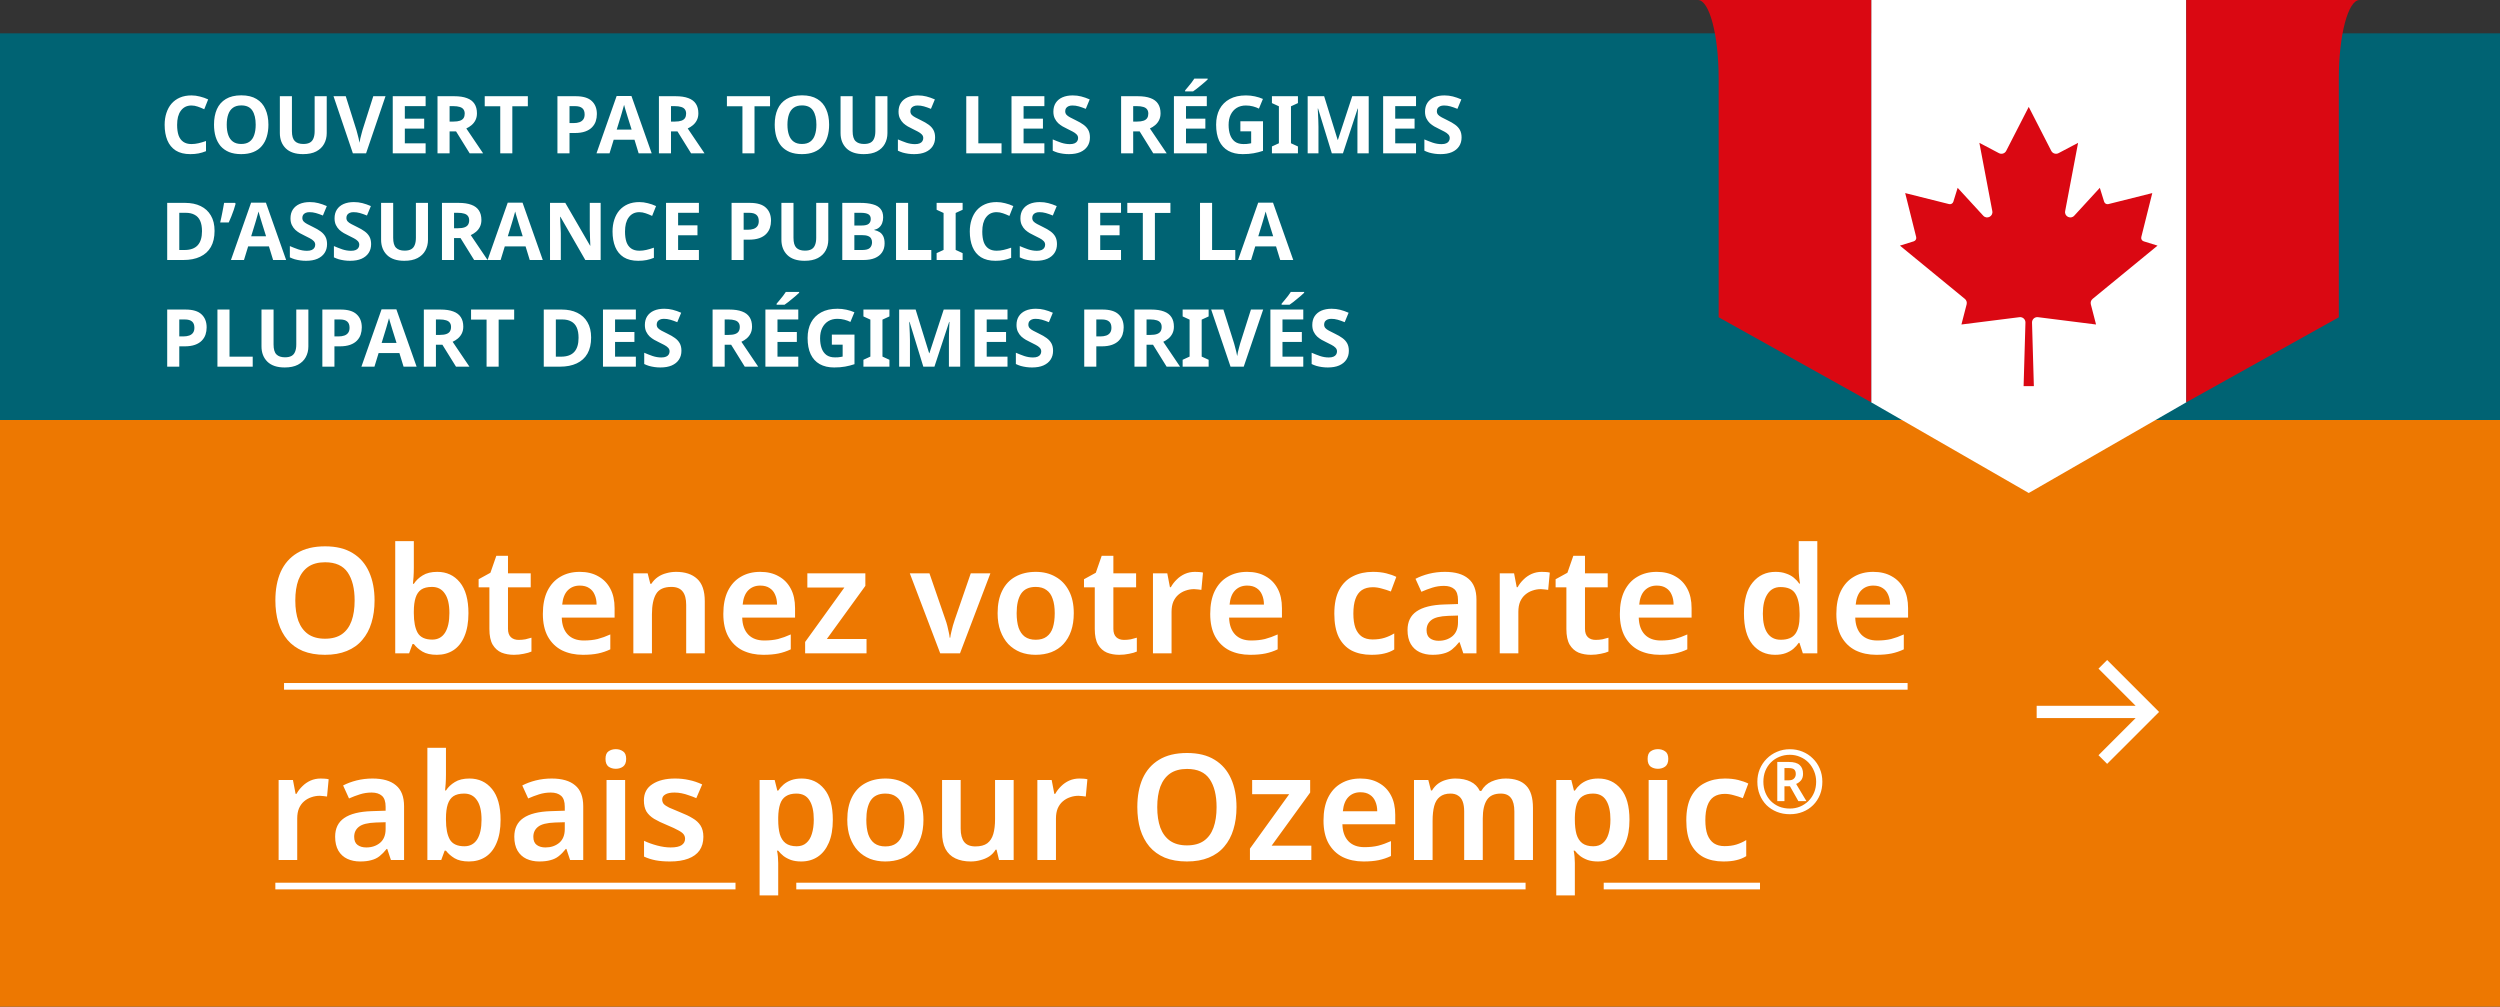 <svg width="375" height="151" viewBox="0 0 375 151" fill="none" xmlns="http://www.w3.org/2000/svg">
<rect x="0" y="0" width="375" height="151" fill="#333333" stroke="none"/>
<rect y="63" width="375" height="88" fill="#ED7801"/>
<path d="M320.346 105.871L314.773 100.298L316.071 99L323.861 106.79L323.212 107.439L316.071 114.579L314.773 113.281L320.346 107.708H305.5V105.871H320.346Z" fill="white"/>
<path d="M56.184 90.074C56.184 91.299 56.029 92.413 55.719 93.417C55.424 94.406 54.966 95.262 54.346 95.985C53.741 96.709 52.966 97.262 52.022 97.646C51.092 98.029 50 98.221 48.745 98.221C47.476 98.221 46.369 98.029 45.424 97.646C44.494 97.247 43.727 96.694 43.122 95.985C42.517 95.262 42.059 94.399 41.749 93.395C41.454 92.391 41.306 91.277 41.306 90.052C41.306 88.414 41.572 86.989 42.103 85.779C42.649 84.569 43.468 83.631 44.561 82.967C45.668 82.288 47.07 81.949 48.767 81.949C50.435 81.949 51.815 82.288 52.907 82.967C54 83.631 54.819 84.576 55.365 85.801C55.911 87.011 56.184 88.436 56.184 90.074ZM44.295 90.074C44.295 91.27 44.45 92.295 44.76 93.151C45.085 94.007 45.572 94.664 46.221 95.122C46.885 95.579 47.727 95.808 48.745 95.808C49.793 95.808 50.642 95.579 51.291 95.122C51.941 94.664 52.42 94.007 52.73 93.151C53.04 92.295 53.195 91.27 53.195 90.074C53.195 88.288 52.848 86.886 52.155 85.868C51.461 84.849 50.332 84.34 48.767 84.34C47.734 84.34 46.885 84.569 46.221 85.026C45.572 85.484 45.085 86.141 44.76 86.997C44.45 87.853 44.295 88.879 44.295 90.074ZM62.074 85.159C62.074 85.631 62.059 86.089 62.03 86.532C62 86.975 61.971 87.321 61.941 87.572H62.074C62.399 87.07 62.842 86.65 63.402 86.31C63.963 85.956 64.694 85.779 65.594 85.779C66.996 85.779 68.126 86.303 68.981 87.351C69.838 88.399 70.266 89.941 70.266 91.978C70.266 93.351 70.066 94.502 69.668 95.432C69.284 96.362 68.731 97.063 68.007 97.535C67.299 97.993 66.472 98.221 65.528 98.221C64.627 98.221 63.904 98.059 63.358 97.734C62.827 97.41 62.399 97.033 62.074 96.605H61.875L61.365 98H59.284V81.174H62.074V85.159ZM64.797 88.037C64.118 88.037 63.58 88.17 63.181 88.436C62.797 88.701 62.517 89.107 62.34 89.653C62.163 90.2 62.074 90.893 62.074 91.734V91.978C62.074 93.262 62.266 94.244 62.65 94.923C63.048 95.602 63.779 95.941 64.841 95.941C65.668 95.941 66.303 95.602 66.745 94.923C67.188 94.229 67.41 93.24 67.41 91.956C67.41 90.657 67.181 89.683 66.723 89.034C66.281 88.369 65.638 88.037 64.797 88.037ZM77.793 95.985C78.147 95.985 78.486 95.956 78.811 95.897C79.136 95.823 79.438 95.742 79.719 95.653V97.734C79.424 97.867 79.04 97.978 78.567 98.066C78.095 98.17 77.601 98.221 77.084 98.221C76.405 98.221 75.785 98.111 75.224 97.889C74.678 97.653 74.235 97.255 73.896 96.694C73.571 96.133 73.409 95.351 73.409 94.347V88.104H71.793V86.886L73.564 85.912L74.45 83.366H76.198V86H79.608V88.104H76.198V94.325C76.198 94.886 76.346 95.306 76.641 95.587C76.936 95.853 77.32 95.985 77.793 95.985ZM86.964 85.779C88.041 85.779 88.964 86 89.731 86.443C90.513 86.871 91.119 87.491 91.547 88.303C91.975 89.1 92.189 90.074 92.189 91.225V92.642H84.263C84.292 93.734 84.595 94.583 85.171 95.188C85.746 95.779 86.543 96.074 87.562 96.074C88.344 96.074 89.038 96 89.643 95.853C90.263 95.69 90.897 95.461 91.547 95.166V97.402C90.956 97.683 90.344 97.889 89.709 98.022C89.075 98.155 88.314 98.221 87.429 98.221C86.263 98.221 85.222 98 84.307 97.557C83.407 97.1 82.698 96.413 82.182 95.498C81.68 94.583 81.429 93.447 81.429 92.089C81.429 90.716 81.658 89.565 82.115 88.635C82.588 87.69 83.237 86.982 84.064 86.51C84.89 86.022 85.857 85.779 86.964 85.779ZM86.964 87.838C86.226 87.838 85.621 88.082 85.148 88.569C84.691 89.041 84.418 89.749 84.329 90.694H89.488C89.488 90.133 89.392 89.639 89.2 89.211C89.023 88.783 88.75 88.451 88.381 88.214C88.012 87.963 87.54 87.838 86.964 87.838ZM101.422 85.779C102.765 85.779 103.813 86.126 104.566 86.82C105.333 87.513 105.717 88.635 105.717 90.185V98H102.928V90.738C102.928 89.838 102.751 89.166 102.396 88.724C102.042 88.266 101.481 88.037 100.714 88.037C99.592 88.037 98.825 88.391 98.411 89.1C97.998 89.794 97.791 90.805 97.791 92.133V98H95.002V86H97.149L97.548 87.572H97.703C97.968 87.159 98.293 86.82 98.677 86.554C99.061 86.288 99.489 86.096 99.961 85.978C100.433 85.845 100.92 85.779 101.422 85.779ZM114.033 85.779C115.11 85.779 116.033 86 116.8 86.443C117.583 86.871 118.188 87.491 118.616 88.303C119.044 89.1 119.258 90.074 119.258 91.225V92.642H111.332C111.361 93.734 111.664 94.583 112.24 95.188C112.815 95.779 113.612 96.074 114.631 96.074C115.413 96.074 116.107 96 116.712 95.853C117.332 95.69 117.966 95.461 118.616 95.166V97.402C118.025 97.683 117.413 97.889 116.778 98.022C116.144 98.155 115.383 98.221 114.498 98.221C113.332 98.221 112.291 98 111.376 97.557C110.476 97.1 109.767 96.413 109.251 95.498C108.749 94.583 108.498 93.447 108.498 92.089C108.498 90.716 108.727 89.565 109.184 88.635C109.657 87.69 110.306 86.982 111.133 86.51C111.959 86.022 112.926 85.779 114.033 85.779ZM114.033 87.838C113.295 87.838 112.69 88.082 112.217 88.569C111.76 89.041 111.487 89.749 111.398 90.694H116.557C116.557 90.133 116.461 89.639 116.269 89.211C116.092 88.783 115.819 88.451 115.45 88.214C115.081 87.963 114.609 87.838 114.033 87.838ZM129.98 98H120.77V96.295L126.659 88.126H121.102V86H129.803V87.882L124.024 95.853H129.98V98ZM141.032 98L136.471 86H139.416L141.807 92.93C141.91 93.21 142.006 93.52 142.095 93.86C142.183 94.185 142.257 94.509 142.316 94.834C142.39 95.144 142.434 95.417 142.449 95.653H142.538C142.567 95.402 142.619 95.122 142.693 94.812C142.766 94.487 142.847 94.162 142.936 93.838C143.039 93.513 143.135 93.21 143.224 92.93L145.615 86H148.559L143.999 98H141.032ZM161.066 91.978C161.066 92.982 160.933 93.867 160.668 94.635C160.402 95.402 160.018 96.059 159.516 96.605C159.029 97.137 158.424 97.542 157.701 97.823C156.992 98.089 156.203 98.221 155.332 98.221C154.505 98.221 153.745 98.089 153.052 97.823C152.358 97.542 151.753 97.137 151.236 96.605C150.734 96.059 150.343 95.402 150.063 94.635C149.782 93.867 149.642 92.982 149.642 91.978C149.642 90.65 149.871 89.528 150.328 88.613C150.786 87.683 151.443 86.982 152.299 86.51C153.17 86.022 154.195 85.779 155.376 85.779C156.498 85.779 157.479 86.022 158.321 86.51C159.177 86.982 159.848 87.683 160.335 88.613C160.823 89.528 161.066 90.65 161.066 91.978ZM152.498 91.978C152.498 92.819 152.594 93.543 152.786 94.148C152.993 94.738 153.302 95.188 153.716 95.498C154.144 95.808 154.69 95.963 155.354 95.963C156.033 95.963 156.579 95.808 156.992 95.498C157.42 95.188 157.73 94.738 157.922 94.148C158.114 93.543 158.21 92.819 158.21 91.978C158.21 91.122 158.107 90.406 157.9 89.831C157.708 89.24 157.398 88.797 156.97 88.502C156.557 88.192 156.018 88.037 155.354 88.037C154.35 88.037 153.62 88.377 153.162 89.056C152.719 89.735 152.498 90.709 152.498 91.978ZM168.599 95.985C168.953 95.985 169.293 95.956 169.618 95.897C169.942 95.823 170.245 95.742 170.525 95.653V97.734C170.23 97.867 169.846 97.978 169.374 98.066C168.902 98.17 168.407 98.221 167.891 98.221C167.212 98.221 166.592 98.111 166.031 97.889C165.485 97.653 165.042 97.255 164.703 96.694C164.378 96.133 164.216 95.351 164.216 94.347V88.104H162.599V86.886L164.371 85.912L165.256 83.366H167.005V86H170.415V88.104H167.005V94.325C167.005 94.886 167.153 95.306 167.448 95.587C167.743 95.853 168.127 95.985 168.599 95.985ZM179.232 85.779C179.409 85.779 179.615 85.786 179.852 85.801C180.088 85.816 180.287 85.845 180.449 85.89L180.206 88.48C180.073 88.451 179.896 88.428 179.675 88.414C179.468 88.384 179.283 88.369 179.121 88.369C178.678 88.369 178.25 88.443 177.837 88.591C177.438 88.724 177.077 88.93 176.752 89.211C176.442 89.476 176.191 89.823 175.999 90.251C175.822 90.679 175.734 91.188 175.734 91.779V98H172.944V86H175.092L175.49 88.082H175.623C175.859 87.653 176.154 87.27 176.509 86.93C176.863 86.576 177.269 86.296 177.726 86.089C178.199 85.882 178.7 85.779 179.232 85.779ZM187.067 85.779C188.145 85.779 189.067 86 189.835 86.443C190.617 86.871 191.222 87.491 191.65 88.303C192.078 89.1 192.292 90.074 192.292 91.225V92.642H184.366C184.396 93.734 184.698 94.583 185.274 95.188C185.85 95.779 186.647 96.074 187.665 96.074C188.447 96.074 189.141 96 189.746 95.853C190.366 95.69 191.001 95.461 191.65 95.166V97.402C191.06 97.683 190.447 97.889 189.813 98.022C189.178 98.155 188.418 98.221 187.532 98.221C186.366 98.221 185.326 98 184.411 97.557C183.51 97.1 182.802 96.413 182.285 95.498C181.783 94.583 181.533 93.447 181.533 92.089C181.533 90.716 181.761 89.565 182.219 88.635C182.691 87.69 183.341 86.982 184.167 86.51C184.994 86.022 185.96 85.779 187.067 85.779ZM187.067 87.838C186.329 87.838 185.724 88.082 185.252 88.569C184.794 89.041 184.521 89.749 184.433 90.694H189.591C189.591 90.133 189.495 89.639 189.303 89.211C189.126 88.783 188.853 88.451 188.484 88.214C188.115 87.963 187.643 87.838 187.067 87.838ZM205.705 98.221C204.568 98.221 203.58 98.007 202.738 97.579C201.912 97.137 201.27 96.465 200.812 95.565C200.369 94.65 200.148 93.484 200.148 92.067C200.148 90.591 200.391 89.395 200.878 88.48C201.38 87.55 202.067 86.871 202.937 86.443C203.808 86 204.805 85.779 205.926 85.779C206.679 85.779 207.351 85.853 207.941 86C208.531 86.148 209.033 86.325 209.446 86.532L208.627 88.724C208.17 88.546 207.712 88.399 207.255 88.281C206.797 88.148 206.354 88.082 205.926 88.082C205.262 88.082 204.709 88.229 204.266 88.524C203.838 88.82 203.52 89.262 203.314 89.853C203.107 90.428 203.004 91.159 203.004 92.044C203.004 92.9 203.107 93.616 203.314 94.192C203.535 94.768 203.86 95.203 204.288 95.498C204.716 95.779 205.247 95.919 205.882 95.919C206.561 95.919 207.159 95.838 207.675 95.675C208.192 95.513 208.679 95.292 209.137 95.011V97.424C208.679 97.705 208.185 97.904 207.653 98.022C207.137 98.155 206.487 98.221 205.705 98.221ZM216.73 85.779C218.28 85.779 219.453 86.118 220.25 86.797C221.062 87.462 221.468 88.51 221.468 89.941V98H219.497L218.944 96.34H218.855C218.516 96.768 218.162 97.129 217.793 97.424C217.438 97.705 217.025 97.904 216.553 98.022C216.095 98.155 215.534 98.221 214.87 98.221C214.162 98.221 213.52 98.089 212.944 97.823C212.383 97.557 211.94 97.151 211.616 96.605C211.291 96.044 211.129 95.343 211.129 94.502C211.129 93.262 211.579 92.332 212.479 91.712C213.394 91.078 214.774 90.731 216.619 90.672L218.7 90.605V90.008C218.7 89.24 218.516 88.694 218.147 88.369C217.778 88.045 217.261 87.882 216.597 87.882C215.992 87.882 215.409 87.971 214.848 88.148C214.287 88.325 213.741 88.532 213.21 88.768L212.324 86.82C212.914 86.51 213.586 86.259 214.339 86.067C215.106 85.875 215.903 85.779 216.73 85.779ZM217.239 92.377C216.014 92.421 215.165 92.635 214.693 93.019C214.221 93.388 213.985 93.889 213.985 94.524C213.985 95.085 214.154 95.491 214.494 95.742C214.833 95.993 215.269 96.118 215.8 96.118C216.612 96.118 217.298 95.889 217.859 95.432C218.42 94.96 218.7 94.266 218.7 93.351V92.332L217.239 92.377ZM231.251 85.779C231.428 85.779 231.635 85.786 231.871 85.801C232.107 85.816 232.306 85.845 232.469 85.89L232.225 88.48C232.092 88.451 231.915 88.428 231.694 88.414C231.487 88.384 231.303 88.369 231.14 88.369C230.698 88.369 230.269 88.443 229.856 88.591C229.458 88.724 229.096 88.93 228.771 89.211C228.461 89.476 228.211 89.823 228.019 90.251C227.842 90.679 227.753 91.188 227.753 91.779V98H224.963V86H227.111L227.509 88.082H227.642C227.878 87.653 228.174 87.27 228.528 86.93C228.882 86.576 229.288 86.296 229.746 86.089C230.218 85.882 230.72 85.779 231.251 85.779ZM239.342 95.985C239.696 95.985 240.036 95.956 240.36 95.897C240.685 95.823 240.988 95.742 241.268 95.653V97.734C240.973 97.867 240.589 97.978 240.117 98.066C239.645 98.17 239.15 98.221 238.633 98.221C237.955 98.221 237.335 98.111 236.774 97.889C236.228 97.653 235.785 97.255 235.445 96.694C235.121 96.133 234.958 95.351 234.958 94.347V88.104H233.342V86.886L235.113 85.912L235.999 83.366H237.748V86H241.157V88.104H237.748V94.325C237.748 94.886 237.896 95.306 238.191 95.587C238.486 95.853 238.87 95.985 239.342 95.985ZM248.513 85.779C249.591 85.779 250.513 86 251.281 86.443C252.063 86.871 252.668 87.491 253.096 88.303C253.524 89.1 253.738 90.074 253.738 91.225V92.642H245.812C245.842 93.734 246.144 94.583 246.72 95.188C247.296 95.779 248.093 96.074 249.111 96.074C249.893 96.074 250.587 96 251.192 95.853C251.812 95.69 252.447 95.461 253.096 95.166V97.402C252.506 97.683 251.893 97.889 251.259 98.022C250.624 98.155 249.864 98.221 248.978 98.221C247.812 98.221 246.772 98 245.857 97.557C244.956 97.1 244.248 96.413 243.731 95.498C243.229 94.583 242.978 93.447 242.978 92.089C242.978 90.716 243.207 89.565 243.665 88.635C244.137 87.69 244.786 86.982 245.613 86.51C246.44 86.022 247.406 85.779 248.513 85.779ZM248.513 87.838C247.775 87.838 247.17 88.082 246.698 88.569C246.24 89.041 245.967 89.749 245.879 90.694H251.037C251.037 90.133 250.941 89.639 250.749 89.211C250.572 88.783 250.299 88.451 249.93 88.214C249.561 87.963 249.089 87.838 248.513 87.838ZM266.265 98.221C264.878 98.221 263.749 97.705 262.878 96.672C262.022 95.624 261.594 94.074 261.594 92.022C261.594 89.971 262.029 88.421 262.9 87.373C263.771 86.31 264.915 85.779 266.332 85.779C266.922 85.779 267.439 85.86 267.881 86.022C268.339 86.17 268.73 86.377 269.055 86.642C269.379 86.908 269.653 87.203 269.874 87.528H270.007C269.962 87.321 269.918 87.004 269.874 86.576C269.83 86.148 269.808 85.749 269.808 85.38V81.174H272.597V98H270.427L269.918 96.428H269.808C269.586 96.753 269.313 97.055 268.988 97.336C268.664 97.602 268.28 97.816 267.837 97.978C267.394 98.14 266.87 98.221 266.265 98.221ZM267.106 95.963C268.14 95.963 268.87 95.668 269.298 95.078C269.726 94.487 269.94 93.594 269.94 92.399V92.044C269.94 90.746 269.734 89.757 269.32 89.078C268.922 88.399 268.169 88.059 267.062 88.059C266.221 88.059 265.571 88.414 265.114 89.122C264.656 89.816 264.428 90.797 264.428 92.067C264.428 93.336 264.656 94.303 265.114 94.967C265.571 95.631 266.236 95.963 267.106 95.963ZM280.987 85.779C282.065 85.779 282.987 86 283.755 86.443C284.537 86.871 285.142 87.491 285.57 88.303C285.998 89.1 286.212 90.074 286.212 91.225V92.642H278.286C278.316 93.734 278.619 94.583 279.194 95.188C279.77 95.779 280.567 96.074 281.585 96.074C282.367 96.074 283.061 96 283.666 95.853C284.286 95.69 284.921 95.461 285.57 95.166V97.402C284.98 97.683 284.367 97.889 283.733 98.022C283.098 98.155 282.338 98.221 281.452 98.221C280.286 98.221 279.246 98 278.331 97.557C277.43 97.1 276.722 96.413 276.205 95.498C275.703 94.583 275.453 93.447 275.453 92.089C275.453 90.716 275.681 89.565 276.139 88.635C276.611 87.69 277.261 86.982 278.087 86.51C278.914 86.022 279.88 85.779 280.987 85.779ZM280.987 87.838C280.249 87.838 279.644 88.082 279.172 88.569C278.714 89.041 278.441 89.749 278.353 90.694H283.511C283.511 90.133 283.415 89.639 283.224 89.211C283.046 88.783 282.773 88.451 282.404 88.214C282.035 87.963 281.563 87.838 280.987 87.838ZM48.081 116.779C48.258 116.779 48.465 116.786 48.701 116.801C48.937 116.816 49.136 116.845 49.299 116.89L49.055 119.48C48.922 119.45 48.745 119.428 48.524 119.414C48.317 119.384 48.133 119.369 47.97 119.369C47.527 119.369 47.099 119.443 46.686 119.591C46.288 119.724 45.926 119.93 45.601 120.211C45.291 120.476 45.04 120.823 44.849 121.251C44.671 121.679 44.583 122.188 44.583 122.779V129H41.793V117H43.941L44.339 119.081H44.472C44.708 118.653 45.004 118.27 45.358 117.93C45.712 117.576 46.118 117.296 46.575 117.089C47.048 116.882 47.55 116.779 48.081 116.779ZM55.872 116.779C57.422 116.779 58.596 117.118 59.392 117.797C60.204 118.462 60.61 119.51 60.61 120.941V129H58.64L58.086 127.34H57.998C57.658 127.768 57.304 128.129 56.935 128.424C56.581 128.705 56.167 128.904 55.695 129.022C55.238 129.155 54.677 129.221 54.013 129.221C53.304 129.221 52.662 129.089 52.087 128.823C51.526 128.557 51.083 128.151 50.758 127.605C50.433 127.044 50.271 126.343 50.271 125.502C50.271 124.262 50.721 123.332 51.621 122.712C52.537 122.078 53.917 121.731 55.762 121.672L57.843 121.605V121.008C57.843 120.24 57.658 119.694 57.289 119.369C56.92 119.045 56.404 118.882 55.739 118.882C55.134 118.882 54.551 118.971 53.99 119.148C53.43 119.325 52.883 119.532 52.352 119.768L51.467 117.82C52.057 117.51 52.728 117.259 53.481 117.067C54.249 116.875 55.046 116.779 55.872 116.779ZM56.382 123.377C55.157 123.421 54.308 123.635 53.836 124.019C53.363 124.388 53.127 124.889 53.127 125.524C53.127 126.085 53.297 126.491 53.636 126.742C53.976 126.993 54.411 127.118 54.943 127.118C55.754 127.118 56.441 126.889 57.001 126.432C57.562 125.96 57.843 125.266 57.843 124.351V123.332L56.382 123.377ZM66.895 116.159C66.895 116.631 66.881 117.089 66.851 117.532C66.822 117.975 66.792 118.321 66.763 118.572H66.895C67.22 118.07 67.663 117.65 68.224 117.31C68.785 116.956 69.515 116.779 70.416 116.779C71.818 116.779 72.947 117.303 73.803 118.351C74.659 119.399 75.087 120.941 75.087 122.978C75.087 124.351 74.888 125.502 74.489 126.432C74.106 127.362 73.552 128.063 72.829 128.535C72.12 128.993 71.294 129.221 70.349 129.221C69.449 129.221 68.726 129.059 68.18 128.734C67.648 128.41 67.22 128.033 66.895 127.605H66.696L66.187 129H64.106V112.174H66.895V116.159ZM69.618 119.037C68.94 119.037 68.401 119.17 68.002 119.436C67.619 119.701 67.338 120.107 67.161 120.653C66.984 121.2 66.895 121.893 66.895 122.735V122.978C66.895 124.262 67.087 125.244 67.471 125.923C67.87 126.602 68.6 126.941 69.663 126.941C70.489 126.941 71.124 126.602 71.567 125.923C72.01 125.229 72.231 124.24 72.231 122.956C72.231 121.657 72.002 120.683 71.545 120.033C71.102 119.369 70.46 119.037 69.618 119.037ZM82.747 116.779C84.296 116.779 85.47 117.118 86.267 117.797C87.079 118.462 87.485 119.51 87.485 120.941V129H85.514L84.961 127.34H84.872C84.533 127.768 84.178 128.129 83.809 128.424C83.455 128.705 83.042 128.904 82.57 129.022C82.112 129.155 81.551 129.221 80.887 129.221C80.179 129.221 79.537 129.089 78.961 128.823C78.4 128.557 77.957 128.151 77.632 127.605C77.308 127.044 77.145 126.343 77.145 125.502C77.145 124.262 77.596 123.332 78.496 122.712C79.411 122.078 80.791 121.731 82.636 121.672L84.717 121.605V121.008C84.717 120.24 84.533 119.694 84.164 119.369C83.795 119.045 83.278 118.882 82.614 118.882C82.009 118.882 81.426 118.971 80.865 119.148C80.304 119.325 79.758 119.532 79.227 119.768L78.341 117.82C78.931 117.51 79.603 117.259 80.356 117.067C81.123 116.875 81.92 116.779 82.747 116.779ZM83.256 123.377C82.031 123.421 81.182 123.635 80.71 124.019C80.238 124.388 80.001 124.889 80.001 125.524C80.001 126.085 80.171 126.491 80.511 126.742C80.85 126.993 81.286 127.118 81.817 127.118C82.629 127.118 83.315 126.889 83.876 126.432C84.437 125.96 84.717 125.266 84.717 124.351V123.332L83.256 123.377ZM93.77 117V129H90.98V117H93.77ZM92.375 112.373C92.788 112.373 93.15 112.484 93.46 112.705C93.77 112.912 93.925 113.288 93.925 113.834C93.925 114.366 93.77 114.75 93.46 114.986C93.15 115.207 92.788 115.318 92.375 115.318C91.947 115.318 91.578 115.207 91.268 114.986C90.973 114.75 90.825 114.366 90.825 113.834C90.825 113.288 90.973 112.912 91.268 112.705C91.578 112.484 91.947 112.373 92.375 112.373ZM105.506 125.524C105.506 126.321 105.314 127 104.931 127.561C104.547 128.107 103.979 128.52 103.226 128.801C102.488 129.081 101.58 129.221 100.503 129.221C99.661 129.221 98.938 129.162 98.333 129.044C97.728 128.926 97.152 128.742 96.606 128.491V126.122C97.197 126.402 97.853 126.638 98.576 126.83C99.3 127.022 99.971 127.118 100.591 127.118C101.359 127.118 101.912 127 102.252 126.764C102.591 126.528 102.761 126.21 102.761 125.812C102.761 125.576 102.694 125.362 102.562 125.17C102.429 124.978 102.171 124.779 101.787 124.572C101.403 124.351 100.82 124.078 100.038 123.753C99.27 123.443 98.628 123.133 98.112 122.823C97.61 122.513 97.226 122.144 96.96 121.716C96.709 121.273 96.584 120.72 96.584 120.056C96.584 118.978 97.012 118.166 97.868 117.62C98.724 117.059 99.853 116.779 101.255 116.779C101.993 116.779 102.687 116.853 103.337 117C104.001 117.133 104.665 117.355 105.329 117.665L104.444 119.724C104.075 119.561 103.706 119.421 103.337 119.303C102.982 119.17 102.621 119.067 102.252 118.993C101.897 118.919 101.536 118.882 101.167 118.882C100.562 118.882 100.104 118.978 99.794 119.17C99.484 119.347 99.329 119.598 99.329 119.923C99.329 120.174 99.403 120.395 99.551 120.587C99.713 120.764 99.986 120.949 100.37 121.14C100.768 121.318 101.329 121.554 102.052 121.849C102.776 122.129 103.388 122.425 103.89 122.735C104.407 123.03 104.805 123.399 105.086 123.841C105.366 124.284 105.506 124.845 105.506 125.524ZM120.251 116.779C121.653 116.779 122.782 117.303 123.638 118.351C124.495 119.384 124.923 120.926 124.923 122.978C124.923 124.336 124.723 125.48 124.325 126.41C123.926 127.34 123.373 128.041 122.664 128.513C121.956 128.985 121.129 129.221 120.185 129.221C119.609 129.221 119.1 129.148 118.657 129C118.214 128.838 117.838 128.638 117.528 128.402C117.218 128.151 116.952 127.886 116.731 127.605H116.554C116.613 127.871 116.657 128.173 116.687 128.513C116.716 128.838 116.731 129.148 116.731 129.443V134.313H113.941V117H116.2L116.598 118.594H116.731C116.952 118.255 117.218 117.952 117.528 117.687C117.853 117.406 118.236 117.185 118.679 117.023C119.137 116.86 119.661 116.779 120.251 116.779ZM119.454 119.037C118.805 119.037 118.281 119.17 117.882 119.436C117.484 119.687 117.196 120.078 117.019 120.609C116.842 121.14 116.746 121.805 116.731 122.602V122.956C116.731 123.812 116.812 124.535 116.974 125.126C117.152 125.716 117.439 126.166 117.838 126.476C118.251 126.786 118.805 126.941 119.498 126.941C120.089 126.941 120.568 126.779 120.937 126.454C121.321 126.129 121.602 125.672 121.779 125.081C121.971 124.476 122.067 123.76 122.067 122.934C122.067 121.694 121.853 120.735 121.425 120.056C121.011 119.377 120.354 119.037 119.454 119.037ZM138.516 122.978C138.516 123.982 138.383 124.867 138.117 125.635C137.852 126.402 137.468 127.059 136.966 127.605C136.479 128.137 135.874 128.542 135.151 128.823C134.442 129.089 133.652 129.221 132.782 129.221C131.955 129.221 131.195 129.089 130.501 128.823C129.808 128.542 129.202 128.137 128.686 127.605C128.184 127.059 127.793 126.402 127.512 125.635C127.232 124.867 127.092 123.982 127.092 122.978C127.092 121.65 127.321 120.528 127.778 119.613C128.236 118.683 128.892 117.982 129.748 117.51C130.619 117.023 131.645 116.779 132.826 116.779C133.948 116.779 134.929 117.023 135.77 117.51C136.627 117.982 137.298 118.683 137.785 119.613C138.272 120.528 138.516 121.65 138.516 122.978ZM129.948 122.978C129.948 123.819 130.044 124.543 130.236 125.148C130.442 125.738 130.752 126.188 131.165 126.498C131.593 126.808 132.14 126.963 132.804 126.963C133.483 126.963 134.029 126.808 134.442 126.498C134.87 126.188 135.18 125.738 135.372 125.148C135.564 124.543 135.66 123.819 135.66 122.978C135.66 122.122 135.556 121.406 135.35 120.831C135.158 120.24 134.848 119.797 134.42 119.502C134.007 119.192 133.468 119.037 132.804 119.037C131.8 119.037 131.069 119.377 130.612 120.056C130.169 120.735 129.948 121.709 129.948 122.978ZM152.049 117V129H149.857L149.481 127.45H149.348C149.097 127.864 148.772 128.203 148.374 128.469C147.975 128.72 147.54 128.904 147.067 129.022C146.595 129.155 146.108 129.221 145.606 129.221C144.721 129.221 143.953 129.066 143.304 128.756C142.654 128.447 142.16 127.974 141.82 127.34C141.481 126.69 141.311 125.856 141.311 124.838V117H144.101V124.284C144.101 125.17 144.278 125.841 144.632 126.299C144.986 126.742 145.547 126.963 146.315 126.963C147.067 126.963 147.658 126.808 148.086 126.498C148.514 126.174 148.816 125.709 148.993 125.103C149.171 124.498 149.259 123.753 149.259 122.867V117H152.049ZM161.892 116.779C162.069 116.779 162.276 116.786 162.512 116.801C162.748 116.816 162.947 116.845 163.11 116.89L162.866 119.48C162.733 119.45 162.556 119.428 162.335 119.414C162.128 119.384 161.944 119.369 161.781 119.369C161.338 119.369 160.91 119.443 160.497 119.591C160.099 119.724 159.737 119.93 159.412 120.211C159.102 120.476 158.851 120.823 158.66 121.251C158.482 121.679 158.394 122.188 158.394 122.779V129H155.604V117H157.752L158.15 119.081H158.283C158.519 118.653 158.815 118.27 159.169 117.93C159.523 117.576 159.929 117.296 160.386 117.089C160.859 116.882 161.361 116.779 161.892 116.779ZM185.475 121.074C185.475 122.299 185.32 123.413 185.01 124.417C184.715 125.406 184.258 126.262 183.638 126.985C183.033 127.709 182.258 128.262 181.313 128.646C180.383 129.03 179.291 129.221 178.037 129.221C176.767 129.221 175.66 129.03 174.716 128.646C173.786 128.247 173.018 127.694 172.413 126.985C171.808 126.262 171.35 125.399 171.04 124.395C170.745 123.391 170.598 122.277 170.598 121.052C170.598 119.414 170.863 117.989 171.395 116.779C171.941 115.569 172.76 114.631 173.852 113.967C174.959 113.288 176.361 112.949 178.059 112.949C179.727 112.949 181.107 113.288 182.199 113.967C183.291 114.631 184.11 115.576 184.656 116.801C185.202 118.011 185.475 119.436 185.475 121.074ZM173.586 121.074C173.586 122.27 173.741 123.295 174.051 124.151C174.376 125.008 174.863 125.664 175.513 126.122C176.177 126.579 177.018 126.808 178.037 126.808C179.084 126.808 179.933 126.579 180.583 126.122C181.232 125.664 181.712 125.008 182.022 124.151C182.332 123.295 182.487 122.27 182.487 121.074C182.487 119.288 182.14 117.886 181.446 116.868C180.752 115.849 179.623 115.34 178.059 115.34C177.026 115.34 176.177 115.569 175.513 116.026C174.863 116.484 174.376 117.141 174.051 117.997C173.741 118.853 173.586 119.879 173.586 121.074ZM196.701 129H187.491V127.295L193.38 119.126H187.823V117H196.524V118.882L190.746 126.852H196.701V129ZM204.061 116.779C205.139 116.779 206.061 117 206.829 117.443C207.611 117.871 208.216 118.491 208.644 119.303C209.072 120.1 209.286 121.074 209.286 122.225V123.642H201.36C201.39 124.734 201.692 125.583 202.268 126.188C202.844 126.779 203.641 127.074 204.659 127.074C205.441 127.074 206.135 127 206.74 126.852C207.36 126.69 207.995 126.461 208.644 126.166V128.402C208.054 128.683 207.441 128.889 206.807 129.022C206.172 129.155 205.412 129.221 204.526 129.221C203.36 129.221 202.32 129 201.404 128.557C200.504 128.1 199.796 127.413 199.279 126.498C198.777 125.583 198.526 124.447 198.526 123.089C198.526 121.716 198.755 120.565 199.213 119.635C199.685 118.69 200.334 117.982 201.161 117.51C201.987 117.023 202.954 116.779 204.061 116.779ZM204.061 118.838C203.323 118.838 202.718 119.081 202.246 119.569C201.788 120.041 201.515 120.749 201.427 121.694H206.585C206.585 121.133 206.489 120.639 206.297 120.211C206.12 119.783 205.847 119.45 205.478 119.214C205.109 118.963 204.637 118.838 204.061 118.838ZM225.848 116.779C227.206 116.779 228.224 117.126 228.903 117.82C229.597 118.513 229.944 119.635 229.944 121.185V129H227.154V121.716C227.154 120.831 226.992 120.166 226.667 119.724C226.342 119.266 225.826 119.037 225.117 119.037C224.143 119.037 223.449 119.355 223.036 119.989C222.623 120.624 222.416 121.546 222.416 122.757V129H219.627V121.716C219.627 121.126 219.553 120.631 219.405 120.233C219.258 119.834 219.029 119.539 218.719 119.347C218.424 119.141 218.04 119.037 217.568 119.037C216.903 119.037 216.372 119.2 215.974 119.524C215.575 119.834 215.295 120.292 215.132 120.897C214.97 121.502 214.889 122.247 214.889 123.133V129H212.099V117H214.247L214.645 118.572H214.8C215.051 118.159 215.354 117.82 215.708 117.554C216.077 117.288 216.483 117.096 216.926 116.978C217.383 116.845 217.841 116.779 218.298 116.779C219.199 116.779 219.959 116.934 220.579 117.244C221.198 117.539 221.663 118.004 221.973 118.639H222.195C222.564 117.989 223.08 117.517 223.744 117.222C224.423 116.927 225.125 116.779 225.848 116.779ZM239.748 116.779C241.151 116.779 242.28 117.303 243.136 118.351C243.992 119.384 244.42 120.926 244.42 122.978C244.42 124.336 244.221 125.48 243.822 126.41C243.424 127.34 242.87 128.041 242.162 128.513C241.453 128.985 240.627 129.221 239.682 129.221C239.106 129.221 238.597 129.148 238.154 129C237.712 128.838 237.335 128.638 237.025 128.402C236.715 128.151 236.45 127.886 236.228 127.605H236.051C236.11 127.871 236.154 128.173 236.184 128.513C236.213 128.838 236.228 129.148 236.228 129.443V134.313H233.439V117H235.697L236.095 118.594H236.228C236.45 118.255 236.715 117.952 237.025 117.687C237.35 117.406 237.734 117.185 238.177 117.023C238.634 116.86 239.158 116.779 239.748 116.779ZM238.951 119.037C238.302 119.037 237.778 119.17 237.379 119.436C236.981 119.687 236.693 120.078 236.516 120.609C236.339 121.14 236.243 121.805 236.228 122.602V122.956C236.228 123.812 236.309 124.535 236.472 125.126C236.649 125.716 236.937 126.166 237.335 126.476C237.748 126.786 238.302 126.941 238.996 126.941C239.586 126.941 240.066 126.779 240.435 126.454C240.819 126.129 241.099 125.672 241.276 125.081C241.468 124.476 241.564 123.76 241.564 122.934C241.564 121.694 241.35 120.735 240.922 120.056C240.509 119.377 239.852 119.037 238.951 119.037ZM250.087 117V129H247.297V117H250.087ZM248.692 112.373C249.106 112.373 249.467 112.484 249.777 112.705C250.087 112.912 250.242 113.288 250.242 113.834C250.242 114.366 250.087 114.75 249.777 114.986C249.467 115.207 249.106 115.318 248.692 115.318C248.264 115.318 247.895 115.207 247.585 114.986C247.29 114.75 247.143 114.366 247.143 113.834C247.143 113.288 247.29 112.912 247.585 112.705C247.895 112.484 248.264 112.373 248.692 112.373ZM258.503 129.221C257.366 129.221 256.377 129.007 255.536 128.579C254.709 128.137 254.067 127.465 253.61 126.565C253.167 125.65 252.945 124.484 252.945 123.067C252.945 121.591 253.189 120.395 253.676 119.48C254.178 118.55 254.864 117.871 255.735 117.443C256.606 117 257.602 116.779 258.724 116.779C259.477 116.779 260.148 116.853 260.739 117C261.329 117.148 261.831 117.325 262.244 117.532L261.425 119.724C260.967 119.546 260.51 119.399 260.052 119.281C259.595 119.148 259.152 119.081 258.724 119.081C258.06 119.081 257.506 119.229 257.063 119.524C256.635 119.819 256.318 120.262 256.111 120.853C255.905 121.428 255.801 122.159 255.801 123.044C255.801 123.901 255.905 124.616 256.111 125.192C256.333 125.768 256.658 126.203 257.086 126.498C257.514 126.779 258.045 126.919 258.68 126.919C259.359 126.919 259.956 126.838 260.473 126.675C260.99 126.513 261.477 126.292 261.934 126.011V128.424C261.477 128.705 260.982 128.904 260.451 129.022C259.934 129.155 259.285 129.221 258.503 129.221ZM266.592 120.167V114.295H268.359C269.085 114.295 269.616 114.45 269.953 114.76C270.289 115.061 270.457 115.5 270.457 116.075C270.457 116.492 270.351 116.824 270.139 117.072C269.926 117.311 269.687 117.484 269.421 117.59L270.962 120.167H269.753L268.491 117.935H267.668V120.167H266.592ZM268.332 117.045C268.677 117.045 268.934 116.957 269.102 116.779C269.28 116.602 269.368 116.377 269.368 116.102C269.368 115.792 269.288 115.566 269.129 115.425C268.978 115.283 268.708 115.212 268.319 115.212H267.668V117.045H268.332ZM268.478 122.133C267.77 122.133 267.119 122.013 266.525 121.774C265.932 121.535 265.414 121.199 264.971 120.765C264.537 120.322 264.201 119.804 263.962 119.21C263.722 118.617 263.603 117.966 263.603 117.258C263.603 116.585 263.722 115.956 263.962 115.371C264.21 114.778 264.555 114.26 264.998 113.817C265.441 113.366 265.959 113.016 266.552 112.768C267.145 112.511 267.787 112.383 268.478 112.383C269.151 112.383 269.78 112.502 270.364 112.741C270.958 112.98 271.476 113.321 271.919 113.764C272.37 114.198 272.72 114.712 272.968 115.305C273.225 115.898 273.353 116.549 273.353 117.258C273.353 117.966 273.234 118.617 272.995 119.21C272.755 119.804 272.414 120.322 271.972 120.765C271.538 121.199 271.024 121.535 270.431 121.774C269.837 122.013 269.187 122.133 268.478 122.133ZM268.478 121.283C269.027 121.283 269.536 121.185 270.006 120.99C270.484 120.787 270.905 120.508 271.268 120.154C271.631 119.79 271.914 119.365 272.118 118.878C272.321 118.382 272.423 117.842 272.423 117.258C272.423 116.7 272.321 116.177 272.118 115.69C271.923 115.203 271.648 114.774 271.294 114.402C270.94 114.03 270.519 113.742 270.032 113.538C269.554 113.326 269.036 113.219 268.478 113.219C267.911 113.219 267.384 113.321 266.897 113.525C266.419 113.72 265.998 113.999 265.635 114.362C265.281 114.716 265.002 115.141 264.798 115.637C264.604 116.133 264.506 116.673 264.506 117.258C264.506 117.842 264.604 118.382 264.798 118.878C264.993 119.365 265.268 119.79 265.622 120.154C265.976 120.508 266.393 120.787 266.871 120.99C267.358 121.185 267.894 121.283 268.478 121.283Z" fill="white"/>
<path d="M42.605 102.953H286.14" stroke="white"/>
<path d="M119.442 132.907H228.837" stroke="white"/>
<path d="M41.302 132.907L110.326 132.907" stroke="white"/>
<path d="M240.558 132.907H264" stroke="white"/>
<rect y="5" width="375" height="58" fill="#006373"/>
<path fill-rule="evenodd" clip-rule="evenodd" d="M280.683 0.002V60.35L304.311 73.95H304.312L327.94 60.35V0.002H280.683Z" fill="white"/>
<path fill-rule="evenodd" clip-rule="evenodd" d="M313.889 44.834L323.63 36.843L321.554 36.198C321.283 36.114 321.125 35.832 321.194 35.556L322.842 28.963L316.258 30.614C315.983 30.683 315.702 30.525 315.618 30.253L314.973 28.174L311.134 32.357C310.594 32.944 309.624 32.456 309.772 31.672L311.714 21.426L308.777 22.974C308.383 23.182 307.894 23.027 307.69 22.63L304.31 16.034L300.93 22.63C300.726 23.027 300.238 23.182 299.843 22.974L296.906 21.426L298.848 31.672C298.997 32.456 298.026 32.944 297.487 32.357L293.647 28.174L293.003 30.253C292.919 30.525 292.638 30.683 292.362 30.614L285.778 28.963L287.427 35.556C287.496 35.832 287.337 36.114 287.066 36.198L284.99 36.843L294.731 44.834C294.97 45.03 295.073 45.347 294.996 45.646L294.214 48.675L302.926 47.576C303.408 47.516 303.831 47.9 303.817 48.386L303.541 57.918H304.31H305.079L304.803 48.386C304.789 47.9 305.212 47.516 305.694 47.576L314.407 48.675L313.624 45.646C313.547 45.347 313.651 45.03 313.889 44.834Z" fill="#DA0812"/>
<path fill-rule="evenodd" clip-rule="evenodd" d="M257.798 11.746V11.796V47.591L280.681 60.35V0.002H254.691C256.407 0.003 257.798 5.26 257.798 11.746Z" fill="#DA0812"/>
<path fill-rule="evenodd" clip-rule="evenodd" d="M350.822 47.591L350.822 11.796V11.746C350.822 5.26 352.213 0.003 353.929 0.002H327.939V60.35L350.822 47.591Z" fill="#DA0812"/>
<path d="M28.716 15.824C28.372 15.824 28.064 15.892 27.792 16.028C27.528 16.164 27.304 16.36 27.12 16.616C26.936 16.864 26.796 17.168 26.7 17.528C26.612 17.888 26.568 18.292 26.568 18.74C26.568 19.348 26.64 19.868 26.784 20.3C26.936 20.724 27.172 21.048 27.492 21.272C27.812 21.496 28.22 21.608 28.716 21.608C29.068 21.608 29.416 21.568 29.76 21.488C30.112 21.408 30.492 21.296 30.9 21.152V22.676C30.524 22.828 30.152 22.94 29.784 23.012C29.416 23.084 29.004 23.12 28.548 23.12C27.668 23.12 26.94 22.94 26.364 22.58C25.796 22.212 25.376 21.7 25.104 21.044C24.832 20.38 24.696 19.608 24.696 18.728C24.696 18.08 24.784 17.488 24.96 16.952C25.136 16.408 25.392 15.94 25.728 15.548C26.072 15.156 26.492 14.852 26.988 14.636C27.492 14.42 28.068 14.312 28.716 14.312C29.14 14.312 29.564 14.368 29.988 14.48C30.42 14.584 30.832 14.728 31.224 14.912L30.636 16.388C30.316 16.236 29.992 16.104 29.664 15.992C29.344 15.88 29.028 15.824 28.716 15.824ZM40.262 18.704C40.262 19.368 40.178 19.972 40.01 20.516C39.85 21.052 39.602 21.516 39.266 21.908C38.938 22.3 38.514 22.6 37.994 22.808C37.482 23.016 36.878 23.12 36.182 23.12C35.486 23.12 34.878 23.016 34.358 22.808C33.846 22.592 33.422 22.292 33.086 21.908C32.758 21.516 32.51 21.048 32.342 20.504C32.182 19.96 32.102 19.356 32.102 18.692C32.102 17.804 32.246 17.032 32.534 16.376C32.83 15.72 33.278 15.212 33.878 14.852C34.486 14.484 35.258 14.3 36.194 14.3C37.122 14.3 37.886 14.484 38.486 14.852C39.086 15.212 39.53 15.724 39.818 16.388C40.114 17.044 40.262 17.816 40.262 18.704ZM34.01 18.704C34.01 19.304 34.086 19.82 34.238 20.252C34.39 20.684 34.626 21.016 34.946 21.248C35.266 21.48 35.678 21.596 36.182 21.596C36.702 21.596 37.118 21.48 37.43 21.248C37.75 21.016 37.982 20.684 38.126 20.252C38.278 19.82 38.354 19.304 38.354 18.704C38.354 17.8 38.186 17.092 37.85 16.58C37.514 16.068 36.962 15.812 36.194 15.812C35.682 15.812 35.266 15.928 34.946 16.16C34.626 16.392 34.39 16.724 34.238 17.156C34.086 17.588 34.01 18.104 34.01 18.704ZM49.009 19.976C49.009 20.568 48.877 21.104 48.613 21.584C48.357 22.056 47.965 22.432 47.437 22.712C46.917 22.984 46.257 23.12 45.457 23.12C44.321 23.12 43.457 22.832 42.865 22.256C42.273 21.672 41.977 20.904 41.977 19.952V14.432H43.789V19.676C43.789 20.38 43.933 20.876 44.221 21.164C44.509 21.452 44.937 21.596 45.505 21.596C45.905 21.596 46.229 21.528 46.477 21.392C46.725 21.256 46.905 21.044 47.017 20.756C47.137 20.468 47.197 20.104 47.197 19.664V14.432H49.009V19.976ZM57.827 14.432L54.911 23H52.931L50.027 14.432H51.863L53.471 19.532C53.503 19.62 53.547 19.784 53.603 20.024C53.667 20.256 53.731 20.504 53.795 20.768C53.859 21.024 53.903 21.24 53.927 21.416C53.951 21.24 53.991 21.024 54.047 20.768C54.111 20.504 54.175 20.256 54.239 20.024C54.303 19.784 54.347 19.62 54.371 19.532L55.991 14.432H57.827ZM63.844 23H58.912V14.432H63.844V15.92H60.724V17.804H63.628V19.292H60.724V21.5H63.844V23ZM68.123 14.432C68.899 14.432 69.539 14.528 70.043 14.72C70.547 14.904 70.923 15.188 71.171 15.572C71.419 15.948 71.543 16.424 71.543 17C71.543 17.392 71.467 17.736 71.315 18.032C71.171 18.32 70.975 18.568 70.727 18.776C70.487 18.976 70.227 19.14 69.947 19.268L72.467 23H70.451L68.411 19.712H67.439V23H65.627V14.432H68.123ZM67.991 15.92H67.439V18.236H68.027C68.427 18.236 68.751 18.192 68.999 18.104C69.247 18.016 69.427 17.884 69.539 17.708C69.651 17.524 69.707 17.304 69.707 17.048C69.707 16.776 69.643 16.56 69.515 16.4C69.395 16.232 69.207 16.112 68.951 16.04C68.703 15.96 68.383 15.92 67.991 15.92ZM76.849 23H75.037V15.944H72.709V14.432H79.177V15.944H76.849V23ZM86.351 14.432C87.455 14.432 88.259 14.672 88.763 15.152C89.275 15.624 89.531 16.276 89.531 17.108C89.531 17.484 89.475 17.844 89.363 18.188C89.251 18.524 89.063 18.828 88.799 19.1C88.543 19.364 88.203 19.572 87.779 19.724C87.355 19.876 86.831 19.952 86.207 19.952H85.427V23H83.615V14.432H86.351ZM86.255 15.92H85.427V18.464H86.027C86.371 18.464 86.667 18.42 86.915 18.332C87.163 18.244 87.355 18.104 87.491 17.912C87.627 17.72 87.695 17.472 87.695 17.168C87.695 16.744 87.579 16.432 87.347 16.232C87.115 16.024 86.751 15.92 86.255 15.92ZM95.797 23L95.173 20.96H92.053L91.429 23H89.473L92.497 14.396H94.717L97.753 23H95.797ZM94.117 17.444C94.077 17.308 94.025 17.136 93.961 16.928C93.897 16.72 93.833 16.508 93.769 16.292C93.705 16.076 93.653 15.888 93.613 15.728C93.573 15.888 93.517 16.088 93.445 16.328C93.381 16.56 93.317 16.784 93.253 17C93.197 17.208 93.153 17.356 93.121 17.444L92.509 19.436H94.741L94.117 17.444ZM101.334 14.432C102.11 14.432 102.75 14.528 103.254 14.72C103.758 14.904 104.134 15.188 104.382 15.572C104.63 15.948 104.754 16.424 104.754 17C104.754 17.392 104.678 17.736 104.526 18.032C104.382 18.32 104.186 18.568 103.938 18.776C103.698 18.976 103.438 19.14 103.158 19.268L105.678 23H103.662L101.622 19.712H100.65V23H98.838V14.432H101.334ZM101.202 15.92H100.65V18.236H101.238C101.638 18.236 101.962 18.192 102.21 18.104C102.458 18.016 102.638 17.884 102.75 17.708C102.862 17.524 102.918 17.304 102.918 17.048C102.918 16.776 102.854 16.56 102.726 16.4C102.606 16.232 102.418 16.112 102.162 16.04C101.914 15.96 101.594 15.92 101.202 15.92ZM113.177 23H111.365V15.944H109.037V14.432H115.505V15.944H113.177V23ZM124.368 18.704C124.368 19.368 124.284 19.972 124.116 20.516C123.956 21.052 123.708 21.516 123.372 21.908C123.044 22.3 122.62 22.6 122.1 22.808C121.588 23.016 120.984 23.12 120.288 23.12C119.592 23.12 118.984 23.016 118.464 22.808C117.952 22.592 117.528 22.292 117.192 21.908C116.864 21.516 116.616 21.048 116.448 20.504C116.288 19.96 116.208 19.356 116.208 18.692C116.208 17.804 116.352 17.032 116.64 16.376C116.936 15.72 117.384 15.212 117.984 14.852C118.592 14.484 119.364 14.3 120.3 14.3C121.228 14.3 121.992 14.484 122.592 14.852C123.192 15.212 123.636 15.724 123.924 16.388C124.22 17.044 124.368 17.816 124.368 18.704ZM118.116 18.704C118.116 19.304 118.192 19.82 118.344 20.252C118.496 20.684 118.732 21.016 119.052 21.248C119.372 21.48 119.784 21.596 120.288 21.596C120.808 21.596 121.224 21.48 121.536 21.248C121.856 21.016 122.088 20.684 122.232 20.252C122.384 19.82 122.46 19.304 122.46 18.704C122.46 17.8 122.292 17.092 121.956 16.58C121.62 16.068 121.068 15.812 120.3 15.812C119.788 15.812 119.372 15.928 119.052 16.16C118.732 16.392 118.496 16.724 118.344 17.156C118.192 17.588 118.116 18.104 118.116 18.704ZM133.115 19.976C133.115 20.568 132.983 21.104 132.719 21.584C132.463 22.056 132.071 22.432 131.543 22.712C131.023 22.984 130.363 23.12 129.563 23.12C128.427 23.12 127.563 22.832 126.971 22.256C126.379 21.672 126.083 20.904 126.083 19.952V14.432H127.895V19.676C127.895 20.38 128.039 20.876 128.327 21.164C128.615 21.452 129.043 21.596 129.611 21.596C130.011 21.596 130.335 21.528 130.583 21.392C130.831 21.256 131.011 21.044 131.122 20.756C131.243 20.468 131.303 20.104 131.303 19.664V14.432H133.115V19.976ZM140.265 20.624C140.265 21.128 140.141 21.568 139.893 21.944C139.645 22.32 139.285 22.612 138.813 22.82C138.349 23.02 137.781 23.12 137.109 23.12C136.813 23.12 136.521 23.1 136.233 23.06C135.953 23.02 135.681 22.964 135.417 22.892C135.161 22.812 134.917 22.716 134.685 22.604V20.912C135.093 21.088 135.513 21.252 135.945 21.404C136.385 21.548 136.821 21.62 137.253 21.62C137.549 21.62 137.785 21.58 137.961 21.5C138.145 21.42 138.277 21.312 138.357 21.176C138.445 21.04 138.489 20.884 138.489 20.708C138.489 20.492 138.413 20.308 138.261 20.156C138.117 20.004 137.921 19.864 137.673 19.736C137.425 19.6 137.141 19.456 136.821 19.304C136.621 19.208 136.405 19.096 136.173 18.968C135.941 18.832 135.717 18.668 135.501 18.476C135.293 18.276 135.121 18.036 134.985 17.756C134.849 17.476 134.781 17.14 134.781 16.748C134.781 16.236 134.897 15.8 135.129 15.44C135.369 15.072 135.705 14.792 136.137 14.6C136.577 14.408 137.093 14.312 137.685 14.312C138.133 14.312 138.557 14.364 138.957 14.468C139.365 14.572 139.789 14.72 140.229 14.912L139.641 16.328C139.249 16.168 138.897 16.044 138.585 15.956C138.273 15.868 137.953 15.824 137.625 15.824C137.401 15.824 137.209 15.86 137.049 15.932C136.889 16.004 136.765 16.104 136.677 16.232C136.597 16.36 136.557 16.512 136.557 16.688C136.557 16.888 136.617 17.06 136.737 17.204C136.857 17.34 137.037 17.472 137.277 17.6C137.517 17.728 137.817 17.88 138.177 18.056C138.617 18.264 138.989 18.48 139.293 18.704C139.605 18.928 139.845 19.192 140.013 19.496C140.181 19.8 140.265 20.176 140.265 20.624ZM144.939 23V14.432H146.751V21.5H150.231V23H144.939ZM156.657 23H151.725V14.432H156.657V15.92H153.537V17.804H156.441V19.292H153.537V21.5H156.657V23ZM163.491 20.624C163.491 21.128 163.367 21.568 163.119 21.944C162.871 22.32 162.511 22.612 162.039 22.82C161.575 23.02 161.007 23.12 160.335 23.12C160.039 23.12 159.747 23.1 159.459 23.06C159.179 23.02 158.907 22.964 158.643 22.892C158.387 22.812 158.143 22.716 157.911 22.604V20.912C158.319 21.088 158.739 21.252 159.171 21.404C159.611 21.548 160.047 21.62 160.479 21.62C160.775 21.62 161.011 21.58 161.187 21.5C161.371 21.42 161.503 21.312 161.583 21.176C161.671 21.04 161.715 20.884 161.715 20.708C161.715 20.492 161.639 20.308 161.487 20.156C161.343 20.004 161.147 19.864 160.899 19.736C160.651 19.6 160.367 19.456 160.047 19.304C159.847 19.208 159.631 19.096 159.399 18.968C159.167 18.832 158.943 18.668 158.727 18.476C158.519 18.276 158.347 18.036 158.211 17.756C158.075 17.476 158.007 17.14 158.007 16.748C158.007 16.236 158.123 15.8 158.355 15.44C158.595 15.072 158.931 14.792 159.363 14.6C159.803 14.408 160.319 14.312 160.911 14.312C161.359 14.312 161.783 14.364 162.183 14.468C162.591 14.572 163.015 14.72 163.455 14.912L162.867 16.328C162.475 16.168 162.123 16.044 161.811 15.956C161.499 15.868 161.179 15.824 160.851 15.824C160.627 15.824 160.435 15.86 160.275 15.932C160.115 16.004 159.991 16.104 159.903 16.232C159.823 16.36 159.783 16.512 159.783 16.688C159.783 16.888 159.843 17.06 159.963 17.204C160.083 17.34 160.263 17.472 160.503 17.6C160.743 17.728 161.043 17.88 161.403 18.056C161.843 18.264 162.215 18.48 162.519 18.704C162.831 18.928 163.071 19.192 163.239 19.496C163.407 19.8 163.491 20.176 163.491 20.624ZM170.662 14.432C171.438 14.432 172.078 14.528 172.582 14.72C173.086 14.904 173.462 15.188 173.71 15.572C173.958 15.948 174.082 16.424 174.082 17C174.082 17.392 174.006 17.736 173.854 18.032C173.71 18.32 173.514 18.568 173.266 18.776C173.026 18.976 172.766 19.14 172.486 19.268L175.006 23H172.99L170.95 19.712H169.978V23H168.166V14.432H170.662ZM170.53 15.92H169.978V18.236H170.566C170.966 18.236 171.29 18.192 171.538 18.104C171.786 18.016 171.966 17.884 172.078 17.708C172.19 17.524 172.246 17.304 172.246 17.048C172.246 16.776 172.182 16.56 172.054 16.4C171.934 16.232 171.746 16.112 171.49 16.04C171.242 15.96 170.922 15.92 170.53 15.92ZM181.02 23H176.088V14.432H181.02V15.92H177.9V17.804H180.804V19.292H177.9V21.5H181.02V23ZM181.152 11.912C181.04 12.024 180.892 12.16 180.708 12.32C180.524 12.48 180.324 12.648 180.108 12.824C179.9 13 179.692 13.168 179.484 13.328C179.284 13.48 179.108 13.608 178.956 13.712H177.768V13.556C177.896 13.404 178.044 13.228 178.212 13.028C178.388 12.82 178.56 12.608 178.728 12.392C178.896 12.168 179.036 11.968 179.148 11.792H181.152V11.912ZM186.055 18.188H189.451V22.628C189.003 22.78 188.535 22.9 188.047 22.988C187.567 23.076 187.019 23.12 186.403 23.12C185.555 23.12 184.831 22.952 184.231 22.616C183.639 22.28 183.187 21.784 182.875 21.128C182.571 20.472 182.419 19.664 182.419 18.704C182.419 17.808 182.591 17.032 182.935 16.376C183.287 15.72 183.795 15.212 184.459 14.852C185.123 14.492 185.935 14.312 186.895 14.312C187.351 14.312 187.799 14.36 188.239 14.456C188.679 14.552 189.079 14.68 189.439 14.84L188.839 16.292C188.575 16.156 188.275 16.044 187.939 15.956C187.603 15.868 187.251 15.824 186.883 15.824C186.355 15.824 185.895 15.944 185.503 16.184C185.119 16.424 184.819 16.764 184.603 17.204C184.395 17.636 184.291 18.148 184.291 18.74C184.291 19.3 184.367 19.796 184.519 20.228C184.671 20.66 184.911 21 185.239 21.248C185.567 21.488 185.995 21.608 186.523 21.608C186.699 21.608 186.851 21.604 186.979 21.596C187.115 21.58 187.239 21.564 187.351 21.548C187.463 21.524 187.571 21.504 187.675 21.488V19.7H186.055V18.188ZM194.69 23H190.79V21.968L191.834 21.488V15.944L190.79 15.464V14.432H194.69V15.464L193.646 15.944V21.488L194.69 21.968V23ZM199.774 23L197.71 16.28H197.662C197.67 16.44 197.682 16.68 197.698 17C197.714 17.32 197.73 17.664 197.746 18.032C197.762 18.392 197.77 18.72 197.77 19.016V23H196.15V14.432H198.622L200.65 20.984H200.686L202.834 14.432H205.306V23H203.614V18.944C203.614 18.672 203.618 18.36 203.626 18.008C203.642 17.656 203.654 17.324 203.662 17.012C203.678 16.692 203.69 16.452 203.698 16.292H203.65L201.442 23H199.774ZM212.403 23H207.471V14.432H212.403V15.92H209.283V17.804H212.187V19.292H209.283V21.5H212.403V23ZM219.237 20.624C219.237 21.128 219.113 21.568 218.865 21.944C218.617 22.32 218.257 22.612 217.785 22.82C217.321 23.02 216.753 23.12 216.081 23.12C215.785 23.12 215.493 23.1 215.205 23.06C214.925 23.02 214.653 22.964 214.389 22.892C214.133 22.812 213.889 22.716 213.657 22.604V20.912C214.065 21.088 214.485 21.252 214.917 21.404C215.357 21.548 215.793 21.62 216.225 21.62C216.521 21.62 216.757 21.58 216.933 21.5C217.117 21.42 217.249 21.312 217.329 21.176C217.417 21.04 217.461 20.884 217.461 20.708C217.461 20.492 217.385 20.308 217.233 20.156C217.089 20.004 216.893 19.864 216.645 19.736C216.397 19.6 216.113 19.456 215.793 19.304C215.593 19.208 215.377 19.096 215.145 18.968C214.913 18.832 214.689 18.668 214.473 18.476C214.265 18.276 214.093 18.036 213.957 17.756C213.821 17.476 213.753 17.14 213.753 16.748C213.753 16.236 213.869 15.8 214.101 15.44C214.341 15.072 214.677 14.792 215.109 14.6C215.549 14.408 216.065 14.312 216.657 14.312C217.105 14.312 217.529 14.364 217.929 14.468C218.337 14.572 218.761 14.72 219.201 14.912L218.613 16.328C218.221 16.168 217.869 16.044 217.557 15.956C217.245 15.868 216.925 15.824 216.597 15.824C216.373 15.824 216.181 15.86 216.021 15.932C215.861 16.004 215.737 16.104 215.649 16.232C215.569 16.36 215.529 16.512 215.529 16.688C215.529 16.888 215.589 17.06 215.709 17.204C215.829 17.34 216.009 17.472 216.249 17.6C216.489 17.728 216.789 17.88 217.149 18.056C217.589 18.264 217.961 18.48 218.265 18.704C218.577 18.928 218.817 19.192 218.985 19.496C219.153 19.8 219.237 20.176 219.237 20.624ZM32.184 34.632C32.184 35.592 32 36.396 31.632 37.044C31.264 37.692 30.728 38.18 30.024 38.508C29.328 38.836 28.488 39 27.504 39H25.08V30.432H27.768C28.664 30.432 29.44 30.592 30.096 30.912C30.76 31.232 31.272 31.704 31.632 32.328C32 32.944 32.184 33.712 32.184 34.632ZM30.3 34.68C30.3 34.048 30.208 33.528 30.024 33.12C29.84 32.712 29.564 32.412 29.196 32.22C28.836 32.02 28.392 31.92 27.864 31.92H26.892V37.5H27.672C28.56 37.5 29.22 37.264 29.652 36.792C30.084 36.32 30.3 35.616 30.3 34.68ZM35.343 30.564C35.271 30.844 35.179 31.148 35.067 31.476C34.955 31.796 34.835 32.12 34.707 32.448C34.579 32.768 34.447 33.076 34.311 33.372H33.027C33.083 33.132 33.139 32.884 33.195 32.628C33.251 32.372 33.303 32.116 33.351 31.86C33.407 31.596 33.455 31.344 33.495 31.104C33.543 30.864 33.583 30.64 33.615 30.432H35.259L35.343 30.564ZM40.965 39L40.341 36.96H37.221L36.597 39H34.641L37.665 30.396H39.885L42.921 39H40.965ZM39.285 33.444C39.245 33.308 39.193 33.136 39.129 32.928C39.065 32.72 39.001 32.508 38.937 32.292C38.873 32.076 38.821 31.888 38.781 31.728C38.741 31.888 38.685 32.088 38.613 32.328C38.549 32.56 38.485 32.784 38.421 33C38.365 33.208 38.321 33.356 38.289 33.444L37.677 35.436H39.909L39.285 33.444ZM49.058 36.624C49.058 37.128 48.934 37.568 48.686 37.944C48.438 38.32 48.078 38.612 47.606 38.82C47.142 39.02 46.574 39.12 45.902 39.12C45.606 39.12 45.314 39.1 45.026 39.06C44.746 39.02 44.474 38.964 44.21 38.892C43.954 38.812 43.71 38.716 43.478 38.604V36.912C43.886 37.088 44.306 37.252 44.738 37.404C45.178 37.548 45.614 37.62 46.046 37.62C46.342 37.62 46.578 37.58 46.754 37.5C46.938 37.42 47.07 37.312 47.15 37.176C47.238 37.04 47.282 36.884 47.282 36.708C47.282 36.492 47.206 36.308 47.054 36.156C46.91 36.004 46.714 35.864 46.466 35.736C46.218 35.6 45.934 35.456 45.614 35.304C45.414 35.208 45.198 35.096 44.966 34.968C44.734 34.832 44.51 34.668 44.294 34.476C44.086 34.276 43.914 34.036 43.778 33.756C43.642 33.476 43.574 33.14 43.574 32.748C43.574 32.236 43.69 31.8 43.922 31.44C44.162 31.072 44.498 30.792 44.93 30.6C45.37 30.408 45.886 30.312 46.478 30.312C46.926 30.312 47.35 30.364 47.75 30.468C48.158 30.572 48.582 30.72 49.022 30.912L48.434 32.328C48.042 32.168 47.69 32.044 47.378 31.956C47.066 31.868 46.746 31.824 46.418 31.824C46.194 31.824 46.002 31.86 45.842 31.932C45.682 32.004 45.558 32.104 45.47 32.232C45.39 32.36 45.35 32.512 45.35 32.688C45.35 32.888 45.41 33.06 45.53 33.204C45.65 33.34 45.83 33.472 46.07 33.6C46.31 33.728 46.61 33.88 46.97 34.056C47.41 34.264 47.782 34.48 48.086 34.704C48.398 34.928 48.638 35.192 48.806 35.496C48.974 35.8 49.058 36.176 49.058 36.624ZM55.667 36.624C55.667 37.128 55.543 37.568 55.295 37.944C55.047 38.32 54.687 38.612 54.215 38.82C53.751 39.02 53.183 39.12 52.511 39.12C52.215 39.12 51.923 39.1 51.635 39.06C51.355 39.02 51.083 38.964 50.819 38.892C50.563 38.812 50.319 38.716 50.087 38.604V36.912C50.495 37.088 50.915 37.252 51.347 37.404C51.787 37.548 52.223 37.62 52.655 37.62C52.951 37.62 53.187 37.58 53.363 37.5C53.547 37.42 53.679 37.312 53.759 37.176C53.847 37.04 53.891 36.884 53.891 36.708C53.891 36.492 53.815 36.308 53.663 36.156C53.519 36.004 53.323 35.864 53.075 35.736C52.827 35.6 52.543 35.456 52.223 35.304C52.023 35.208 51.807 35.096 51.575 34.968C51.343 34.832 51.119 34.668 50.903 34.476C50.695 34.276 50.523 34.036 50.387 33.756C50.251 33.476 50.183 33.14 50.183 32.748C50.183 32.236 50.299 31.8 50.531 31.44C50.771 31.072 51.107 30.792 51.539 30.6C51.979 30.408 52.495 30.312 53.087 30.312C53.535 30.312 53.959 30.364 54.359 30.468C54.767 30.572 55.191 30.72 55.631 30.912L55.043 32.328C54.651 32.168 54.299 32.044 53.987 31.956C53.675 31.868 53.355 31.824 53.027 31.824C52.803 31.824 52.611 31.86 52.451 31.932C52.291 32.004 52.167 32.104 52.079 32.232C51.999 32.36 51.959 32.512 51.959 32.688C51.959 32.888 52.019 33.06 52.139 33.204C52.259 33.34 52.439 33.472 52.679 33.6C52.919 33.728 53.219 33.88 53.579 34.056C54.019 34.264 54.391 34.48 54.695 34.704C55.007 34.928 55.247 35.192 55.415 35.496C55.583 35.8 55.667 36.176 55.667 36.624ZM64.197 35.976C64.197 36.568 64.064 37.104 63.8 37.584C63.544 38.056 63.153 38.432 62.624 38.712C62.105 38.984 61.444 39.12 60.645 39.12C59.508 39.12 58.645 38.832 58.053 38.256C57.461 37.672 57.164 36.904 57.164 35.952V30.432H58.977V35.676C58.977 36.38 59.12 36.876 59.408 37.164C59.697 37.452 60.124 37.596 60.693 37.596C61.093 37.596 61.416 37.528 61.664 37.392C61.913 37.256 62.093 37.044 62.205 36.756C62.325 36.468 62.385 36.104 62.385 35.664V30.432H64.197V35.976ZM68.791 30.432C69.567 30.432 70.207 30.528 70.711 30.72C71.215 30.904 71.591 31.188 71.839 31.572C72.087 31.948 72.211 32.424 72.211 33C72.211 33.392 72.135 33.736 71.983 34.032C71.839 34.32 71.643 34.568 71.395 34.776C71.155 34.976 70.895 35.14 70.615 35.268L73.135 39H71.119L69.079 35.712H68.107V39H66.295V30.432H68.791ZM68.659 31.92H68.107V34.236H68.695C69.095 34.236 69.419 34.192 69.667 34.104C69.915 34.016 70.095 33.884 70.207 33.708C70.319 33.524 70.375 33.304 70.375 33.048C70.375 32.776 70.311 32.56 70.183 32.4C70.063 32.232 69.875 32.112 69.619 32.04C69.371 31.96 69.051 31.92 68.659 31.92ZM79.461 39L78.837 36.96H75.717L75.093 39H73.137L76.161 30.396H78.381L81.417 39H79.461ZM77.781 33.444C77.741 33.308 77.689 33.136 77.625 32.928C77.561 32.72 77.497 32.508 77.433 32.292C77.369 32.076 77.317 31.888 77.277 31.728C77.237 31.888 77.181 32.088 77.109 32.328C77.045 32.56 76.981 32.784 76.917 33C76.861 33.208 76.817 33.356 76.785 33.444L76.173 35.436H78.405L77.781 33.444ZM90.098 39H87.794L84.062 32.52H84.014C84.022 32.72 84.03 32.924 84.038 33.132C84.046 33.332 84.054 33.536 84.062 33.744C84.078 33.944 84.09 34.148 84.098 34.356C84.106 34.556 84.114 34.76 84.122 34.968V39H82.502V30.432H84.794L88.514 36.852H88.55C88.542 36.652 88.534 36.456 88.526 36.264C88.518 36.064 88.51 35.868 88.502 35.676C88.502 35.476 88.498 35.28 88.49 35.088C88.482 34.888 88.474 34.688 88.466 34.488V30.432H90.098V39ZM95.9 31.824C95.556 31.824 95.248 31.892 94.976 32.028C94.712 32.164 94.488 32.36 94.304 32.616C94.12 32.864 93.98 33.168 93.884 33.528C93.796 33.888 93.752 34.292 93.752 34.74C93.752 35.348 93.824 35.868 93.968 36.3C94.12 36.724 94.356 37.048 94.676 37.272C94.996 37.496 95.404 37.608 95.9 37.608C96.252 37.608 96.6 37.568 96.944 37.488C97.296 37.408 97.676 37.296 98.084 37.152V38.676C97.708 38.828 97.336 38.94 96.968 39.012C96.6 39.084 96.188 39.12 95.732 39.12C94.852 39.12 94.124 38.94 93.548 38.58C92.98 38.212 92.56 37.7 92.288 37.044C92.016 36.38 91.88 35.608 91.88 34.728C91.88 34.08 91.968 33.488 92.144 32.952C92.32 32.408 92.576 31.94 92.912 31.548C93.256 31.156 93.676 30.852 94.172 30.636C94.676 30.42 95.252 30.312 95.9 30.312C96.324 30.312 96.748 30.368 97.172 30.48C97.604 30.584 98.016 30.728 98.408 30.912L97.82 32.388C97.5 32.236 97.176 32.104 96.848 31.992C96.528 31.88 96.212 31.824 95.9 31.824ZM104.836 39H99.904V30.432H104.836V31.92H101.716V33.804H104.62V35.292H101.716V37.5H104.836V39ZM112.472 30.432C113.576 30.432 114.38 30.672 114.884 31.152C115.396 31.624 115.652 32.276 115.652 33.108C115.652 33.484 115.596 33.844 115.484 34.188C115.372 34.524 115.184 34.828 114.92 35.1C114.664 35.364 114.324 35.572 113.9 35.724C113.476 35.876 112.952 35.952 112.328 35.952H111.548V39H109.736V30.432H112.472ZM112.376 31.92H111.548V34.464H112.148C112.492 34.464 112.788 34.42 113.036 34.332C113.284 34.244 113.476 34.104 113.612 33.912C113.748 33.72 113.816 33.472 113.816 33.168C113.816 32.744 113.7 32.432 113.468 32.232C113.236 32.024 112.872 31.92 112.376 31.92ZM124.243 35.976C124.243 36.568 124.111 37.104 123.847 37.584C123.591 38.056 123.199 38.432 122.671 38.712C122.151 38.984 121.491 39.12 120.691 39.12C119.555 39.12 118.691 38.832 118.099 38.256C117.507 37.672 117.211 36.904 117.211 35.952V30.432H119.023V35.676C119.023 36.38 119.167 36.876 119.455 37.164C119.743 37.452 120.171 37.596 120.739 37.596C121.139 37.596 121.463 37.528 121.711 37.392C121.959 37.256 122.139 37.044 122.251 36.756C122.371 36.468 122.431 36.104 122.431 35.664V30.432H124.243V35.976ZM129.006 30.432C129.766 30.432 130.402 30.504 130.914 30.648C131.434 30.784 131.822 31.012 132.078 31.332C132.342 31.644 132.474 32.068 132.474 32.604C132.474 32.924 132.422 33.216 132.318 33.48C132.214 33.744 132.062 33.96 131.862 34.128C131.67 34.296 131.434 34.404 131.154 34.452V34.512C131.442 34.568 131.702 34.668 131.934 34.812C132.166 34.956 132.35 35.164 132.486 35.436C132.622 35.708 132.69 36.068 132.69 36.516C132.69 37.036 132.562 37.484 132.306 37.86C132.058 38.228 131.698 38.512 131.226 38.712C130.754 38.904 130.194 39 129.546 39H126.342V30.432H129.006ZM129.21 33.828C129.738 33.828 130.102 33.744 130.302 33.576C130.51 33.408 130.614 33.164 130.614 32.844C130.614 32.516 130.494 32.28 130.254 32.136C130.014 31.992 129.634 31.92 129.114 31.92H128.154V33.828H129.21ZM128.154 35.268V37.5H129.342C129.886 37.5 130.266 37.396 130.482 37.188C130.698 36.972 130.806 36.688 130.806 36.336C130.806 36.12 130.758 35.932 130.662 35.772C130.574 35.612 130.418 35.488 130.194 35.4C129.97 35.312 129.666 35.268 129.282 35.268H128.154ZM134.404 39V30.432H136.216V37.5H139.696V39H134.404ZM144.393 39H140.493V37.968L141.537 37.488V31.944L140.493 31.464V30.432H144.393V31.464L143.349 31.944V37.488L144.393 37.968V39ZM149.489 31.824C149.145 31.824 148.837 31.892 148.565 32.028C148.301 32.164 148.077 32.36 147.893 32.616C147.709 32.864 147.569 33.168 147.473 33.528C147.385 33.888 147.341 34.292 147.341 34.74C147.341 35.348 147.413 35.868 147.557 36.3C147.709 36.724 147.945 37.048 148.265 37.272C148.585 37.496 148.993 37.608 149.489 37.608C149.841 37.608 150.189 37.568 150.533 37.488C150.885 37.408 151.265 37.296 151.673 37.152V38.676C151.297 38.828 150.925 38.94 150.557 39.012C150.189 39.084 149.777 39.12 149.321 39.12C148.441 39.12 147.713 38.94 147.137 38.58C146.569 38.212 146.149 37.7 145.877 37.044C145.605 36.38 145.469 35.608 145.469 34.728C145.469 34.08 145.557 33.488 145.733 32.952C145.909 32.408 146.165 31.94 146.501 31.548C146.845 31.156 147.265 30.852 147.761 30.636C148.265 30.42 148.841 30.312 149.489 30.312C149.913 30.312 150.337 30.368 150.761 30.48C151.193 30.584 151.605 30.728 151.997 30.912L151.409 32.388C151.089 32.236 150.765 32.104 150.437 31.992C150.117 31.88 149.801 31.824 149.489 31.824ZM158.546 36.624C158.546 37.128 158.422 37.568 158.174 37.944C157.926 38.32 157.566 38.612 157.094 38.82C156.63 39.02 156.062 39.12 155.39 39.12C155.094 39.12 154.802 39.1 154.514 39.06C154.234 39.02 153.962 38.964 153.698 38.892C153.442 38.812 153.198 38.716 152.966 38.604V36.912C153.374 37.088 153.794 37.252 154.226 37.404C154.666 37.548 155.102 37.62 155.534 37.62C155.83 37.62 156.066 37.58 156.242 37.5C156.426 37.42 156.558 37.312 156.638 37.176C156.726 37.04 156.77 36.884 156.77 36.708C156.77 36.492 156.694 36.308 156.542 36.156C156.398 36.004 156.202 35.864 155.954 35.736C155.706 35.6 155.422 35.456 155.102 35.304C154.902 35.208 154.686 35.096 154.454 34.968C154.222 34.832 153.998 34.668 153.782 34.476C153.574 34.276 153.402 34.036 153.266 33.756C153.13 33.476 153.062 33.14 153.062 32.748C153.062 32.236 153.178 31.8 153.41 31.44C153.65 31.072 153.986 30.792 154.418 30.6C154.858 30.408 155.374 30.312 155.966 30.312C156.414 30.312 156.838 30.364 157.238 30.468C157.646 30.572 158.07 30.72 158.51 30.912L157.922 32.328C157.53 32.168 157.178 32.044 156.866 31.956C156.554 31.868 156.234 31.824 155.906 31.824C155.682 31.824 155.49 31.86 155.33 31.932C155.17 32.004 155.046 32.104 154.958 32.232C154.878 32.36 154.838 32.512 154.838 32.688C154.838 32.888 154.898 33.06 155.018 33.204C155.138 33.34 155.318 33.472 155.558 33.6C155.798 33.728 156.098 33.88 156.458 34.056C156.898 34.264 157.27 34.48 157.574 34.704C157.886 34.928 158.126 35.192 158.294 35.496C158.462 35.8 158.546 36.176 158.546 36.624ZM168.153 39H163.221V30.432H168.153V31.92H165.033V33.804H167.937V35.292H165.033V37.5H168.153V39ZM173.235 39H171.423V31.944H169.095V30.432H175.563V31.944H173.235V39ZM180.002 39V30.432H181.814V37.5H185.294V39H180.002ZM192.031 39L191.407 36.96H188.287L187.663 39H185.707L188.731 30.396H190.951L193.987 39H192.031ZM190.351 33.444C190.311 33.308 190.259 33.136 190.195 32.928C190.131 32.72 190.067 32.508 190.003 32.292C189.939 32.076 189.887 31.888 189.847 31.728C189.807 31.888 189.751 32.088 189.679 32.328C189.615 32.56 189.551 32.784 189.487 33C189.431 33.208 189.387 33.356 189.355 33.444L188.743 35.436H190.975L190.351 33.444ZM27.816 46.432C28.92 46.432 29.724 46.672 30.228 47.152C30.74 47.624 30.996 48.276 30.996 49.108C30.996 49.484 30.94 49.844 30.828 50.188C30.716 50.524 30.528 50.828 30.264 51.1C30.008 51.364 29.668 51.572 29.244 51.724C28.82 51.876 28.296 51.952 27.672 51.952H26.892V55H25.08V46.432H27.816ZM27.72 47.92H26.892V50.464H27.492C27.836 50.464 28.132 50.42 28.38 50.332C28.628 50.244 28.82 50.104 28.956 49.912C29.092 49.72 29.16 49.472 29.16 49.168C29.16 48.744 29.044 48.432 28.812 48.232C28.58 48.024 28.216 47.92 27.72 47.92ZM32.615 55V46.432H34.427V53.5H37.907V55H32.615ZM46.255 51.976C46.255 52.568 46.123 53.104 45.859 53.584C45.603 54.056 45.211 54.432 44.683 54.712C44.163 54.984 43.503 55.12 42.703 55.12C41.567 55.12 40.703 54.832 40.111 54.256C39.519 53.672 39.223 52.904 39.223 51.952V46.432H41.035V51.676C41.035 52.38 41.179 52.876 41.467 53.164C41.755 53.452 42.183 53.596 42.751 53.596C43.151 53.596 43.475 53.528 43.723 53.392C43.971 53.256 44.151 53.044 44.263 52.756C44.383 52.468 44.443 52.104 44.443 51.664V46.432H46.255V51.976ZM51.089 46.432C52.193 46.432 52.997 46.672 53.501 47.152C54.013 47.624 54.269 48.276 54.269 49.108C54.269 49.484 54.213 49.844 54.101 50.188C53.989 50.524 53.801 50.828 53.537 51.1C53.281 51.364 52.941 51.572 52.517 51.724C52.093 51.876 51.569 51.952 50.945 51.952H50.165V55H48.353V46.432H51.089ZM50.993 47.92H50.165V50.464H50.765C51.109 50.464 51.405 50.42 51.653 50.332C51.901 50.244 52.093 50.104 52.229 49.912C52.365 49.72 52.433 49.472 52.433 49.168C52.433 48.744 52.317 48.432 52.085 48.232C51.853 48.024 51.489 47.92 50.993 47.92ZM60.535 55L59.911 52.96H56.791L56.167 55H54.211L57.235 46.396H59.455L62.491 55H60.535ZM58.855 49.444C58.815 49.308 58.763 49.136 58.699 48.928C58.635 48.72 58.571 48.508 58.507 48.292C58.443 48.076 58.391 47.888 58.351 47.728C58.311 47.888 58.255 48.088 58.183 48.328C58.119 48.56 58.055 48.784 57.991 49C57.935 49.208 57.891 49.356 57.859 49.444L57.247 51.436H59.479L58.855 49.444ZM66.072 46.432C66.848 46.432 67.488 46.528 67.992 46.72C68.496 46.904 68.872 47.188 69.12 47.572C69.368 47.948 69.492 48.424 69.492 49C69.492 49.392 69.416 49.736 69.264 50.032C69.12 50.32 68.924 50.568 68.676 50.776C68.436 50.976 68.176 51.14 67.896 51.268L70.416 55H68.4L66.36 51.712H65.388V55H63.576V46.432H66.072ZM65.94 47.92H65.388V50.236H65.976C66.376 50.236 66.7 50.192 66.948 50.104C67.196 50.016 67.376 49.884 67.488 49.708C67.6 49.524 67.656 49.304 67.656 49.048C67.656 48.776 67.592 48.56 67.464 48.4C67.344 48.232 67.156 48.112 66.9 48.04C66.652 47.96 66.332 47.92 65.94 47.92ZM74.798 55H72.986V47.944H70.658V46.432H77.126V47.944H74.798V55ZM88.668 50.632C88.668 51.592 88.484 52.396 88.116 53.044C87.748 53.692 87.212 54.18 86.508 54.508C85.812 54.836 84.972 55 83.988 55H81.564V46.432H84.252C85.148 46.432 85.924 46.592 86.58 46.912C87.244 47.232 87.756 47.704 88.116 48.328C88.484 48.944 88.668 49.712 88.668 50.632ZM86.784 50.68C86.784 50.048 86.692 49.528 86.508 49.12C86.324 48.712 86.048 48.412 85.68 48.22C85.32 48.02 84.876 47.92 84.348 47.92H83.376V53.5H84.156C85.044 53.5 85.704 53.264 86.136 52.792C86.568 52.32 86.784 51.616 86.784 50.68ZM95.379 55H90.447V46.432H95.379V47.92H92.259V49.804H95.163V51.292H92.259V53.5H95.379V55ZM102.214 52.624C102.214 53.128 102.09 53.568 101.842 53.944C101.594 54.32 101.234 54.612 100.762 54.82C100.298 55.02 99.73 55.12 99.058 55.12C98.762 55.12 98.47 55.1 98.182 55.06C97.902 55.02 97.63 54.964 97.366 54.892C97.11 54.812 96.866 54.716 96.634 54.604V52.912C97.042 53.088 97.462 53.252 97.894 53.404C98.334 53.548 98.77 53.62 99.202 53.62C99.498 53.62 99.734 53.58 99.91 53.5C100.094 53.42 100.226 53.312 100.306 53.176C100.394 53.04 100.438 52.884 100.438 52.708C100.438 52.492 100.362 52.308 100.21 52.156C100.066 52.004 99.87 51.864 99.622 51.736C99.374 51.6 99.09 51.456 98.77 51.304C98.57 51.208 98.354 51.096 98.122 50.968C97.89 50.832 97.666 50.668 97.45 50.476C97.242 50.276 97.07 50.036 96.934 49.756C96.798 49.476 96.73 49.14 96.73 48.748C96.73 48.236 96.846 47.8 97.078 47.44C97.318 47.072 97.654 46.792 98.086 46.6C98.526 46.408 99.042 46.312 99.634 46.312C100.082 46.312 100.506 46.364 100.906 46.468C101.314 46.572 101.738 46.72 102.178 46.912L101.59 48.328C101.198 48.168 100.846 48.044 100.534 47.956C100.222 47.868 99.902 47.824 99.574 47.824C99.35 47.824 99.158 47.86 98.998 47.932C98.838 48.004 98.714 48.104 98.626 48.232C98.546 48.36 98.506 48.512 98.506 48.688C98.506 48.888 98.566 49.06 98.686 49.204C98.806 49.34 98.986 49.472 99.226 49.6C99.466 49.728 99.766 49.88 100.126 50.056C100.566 50.264 100.938 50.48 101.242 50.704C101.554 50.928 101.794 51.192 101.962 51.496C102.13 51.8 102.214 52.176 102.214 52.624ZM109.385 46.432C110.161 46.432 110.801 46.528 111.305 46.72C111.809 46.904 112.185 47.188 112.433 47.572C112.681 47.948 112.805 48.424 112.805 49C112.805 49.392 112.729 49.736 112.577 50.032C112.433 50.32 112.237 50.568 111.989 50.776C111.749 50.976 111.489 51.14 111.209 51.268L113.729 55H111.713L109.673 51.712H108.701V55H106.889V46.432H109.385ZM109.253 47.92H108.701V50.236H109.289C109.689 50.236 110.013 50.192 110.261 50.104C110.509 50.016 110.689 49.884 110.801 49.708C110.913 49.524 110.969 49.304 110.969 49.048C110.969 48.776 110.905 48.56 110.777 48.4C110.657 48.232 110.469 48.112 110.213 48.04C109.965 47.96 109.645 47.92 109.253 47.92ZM119.742 55H114.81V46.432H119.742V47.92H116.622V49.804H119.526V51.292H116.622V53.5H119.742V55ZM119.874 43.912C119.762 44.024 119.614 44.16 119.43 44.32C119.246 44.48 119.046 44.648 118.83 44.824C118.622 45 118.414 45.168 118.206 45.328C118.006 45.48 117.83 45.608 117.678 45.712H116.49V45.556C116.618 45.404 116.766 45.228 116.934 45.028C117.11 44.82 117.282 44.608 117.45 44.392C117.618 44.168 117.758 43.968 117.87 43.792H119.874V43.912ZM124.777 50.188H128.173V54.628C127.725 54.78 127.257 54.9 126.769 54.988C126.289 55.076 125.741 55.12 125.125 55.12C124.277 55.12 123.553 54.952 122.953 54.616C122.361 54.28 121.909 53.784 121.597 53.128C121.293 52.472 121.141 51.664 121.141 50.704C121.141 49.808 121.313 49.032 121.657 48.376C122.009 47.72 122.517 47.212 123.181 46.852C123.845 46.492 124.657 46.312 125.617 46.312C126.073 46.312 126.521 46.36 126.961 46.456C127.401 46.552 127.801 46.68 128.161 46.84L127.561 48.292C127.297 48.156 126.997 48.044 126.661 47.956C126.325 47.868 125.973 47.824 125.605 47.824C125.077 47.824 124.617 47.944 124.225 48.184C123.841 48.424 123.541 48.764 123.325 49.204C123.117 49.636 123.013 50.148 123.013 50.74C123.013 51.3 123.089 51.796 123.241 52.228C123.393 52.66 123.633 53 123.961 53.248C124.289 53.488 124.717 53.608 125.245 53.608C125.421 53.608 125.573 53.604 125.701 53.596C125.837 53.58 125.961 53.564 126.073 53.548C126.185 53.524 126.293 53.504 126.397 53.488V51.7H124.777V50.188ZM133.413 55H129.513V53.968L130.557 53.488V47.944L129.513 47.464V46.432H133.413V47.464L132.369 47.944V53.488L133.413 53.968V55ZM138.497 55L136.433 48.28H136.385C136.393 48.44 136.405 48.68 136.421 49C136.437 49.32 136.453 49.664 136.469 50.032C136.485 50.392 136.493 50.72 136.493 51.016V55H134.873V46.432H137.345L139.373 52.984H139.409L141.557 46.432H144.029V55H142.337V50.944C142.337 50.672 142.341 50.36 142.349 50.008C142.365 49.656 142.377 49.324 142.385 49.012C142.401 48.692 142.413 48.452 142.421 48.292H142.373L140.165 55H138.497ZM151.125 55H146.193V46.432H151.125V47.92H148.005V49.804H150.909V51.292H148.005V53.5H151.125V55ZM157.96 52.624C157.96 53.128 157.836 53.568 157.588 53.944C157.34 54.32 156.98 54.612 156.508 54.82C156.044 55.02 155.476 55.12 154.804 55.12C154.508 55.12 154.216 55.1 153.928 55.06C153.648 55.02 153.376 54.964 153.112 54.892C152.856 54.812 152.612 54.716 152.38 54.604V52.912C152.788 53.088 153.208 53.252 153.64 53.404C154.08 53.548 154.516 53.62 154.948 53.62C155.244 53.62 155.48 53.58 155.656 53.5C155.84 53.42 155.972 53.312 156.052 53.176C156.14 53.04 156.184 52.884 156.184 52.708C156.184 52.492 156.108 52.308 155.956 52.156C155.812 52.004 155.616 51.864 155.368 51.736C155.12 51.6 154.836 51.456 154.516 51.304C154.316 51.208 154.1 51.096 153.868 50.968C153.636 50.832 153.412 50.668 153.196 50.476C152.988 50.276 152.816 50.036 152.68 49.756C152.544 49.476 152.476 49.14 152.476 48.748C152.476 48.236 152.592 47.8 152.824 47.44C153.064 47.072 153.4 46.792 153.832 46.6C154.272 46.408 154.788 46.312 155.38 46.312C155.828 46.312 156.252 46.364 156.652 46.468C157.06 46.572 157.484 46.72 157.924 46.912L157.336 48.328C156.944 48.168 156.592 48.044 156.28 47.956C155.968 47.868 155.648 47.824 155.32 47.824C155.096 47.824 154.904 47.86 154.744 47.932C154.584 48.004 154.46 48.104 154.372 48.232C154.292 48.36 154.252 48.512 154.252 48.688C154.252 48.888 154.312 49.06 154.432 49.204C154.552 49.34 154.732 49.472 154.972 49.6C155.212 49.728 155.512 49.88 155.872 50.056C156.312 50.264 156.684 50.48 156.988 50.704C157.3 50.928 157.54 51.192 157.708 51.496C157.876 51.8 157.96 52.176 157.96 52.624ZM165.371 46.432C166.475 46.432 167.279 46.672 167.783 47.152C168.295 47.624 168.551 48.276 168.551 49.108C168.551 49.484 168.495 49.844 168.383 50.188C168.271 50.524 168.083 50.828 167.819 51.1C167.563 51.364 167.223 51.572 166.799 51.724C166.375 51.876 165.851 51.952 165.227 51.952H164.447V55H162.635V46.432H165.371ZM165.275 47.92H164.447V50.464H165.047C165.391 50.464 165.687 50.42 165.935 50.332C166.183 50.244 166.375 50.104 166.511 49.912C166.647 49.72 166.715 49.472 166.715 49.168C166.715 48.744 166.599 48.432 166.367 48.232C166.135 48.024 165.771 47.92 165.275 47.92ZM172.666 46.432C173.442 46.432 174.082 46.528 174.586 46.72C175.09 46.904 175.466 47.188 175.714 47.572C175.962 47.948 176.086 48.424 176.086 49C176.086 49.392 176.01 49.736 175.858 50.032C175.714 50.32 175.518 50.568 175.27 50.776C175.03 50.976 174.77 51.14 174.49 51.268L177.01 55H174.994L172.954 51.712H171.982V55H170.17V46.432H172.666ZM172.534 47.92H171.982V50.236H172.57C172.97 50.236 173.294 50.192 173.542 50.104C173.79 50.016 173.97 49.884 174.082 49.708C174.194 49.524 174.25 49.304 174.25 49.048C174.25 48.776 174.186 48.56 174.058 48.4C173.938 48.232 173.75 48.112 173.494 48.04C173.246 47.96 172.926 47.92 172.534 47.92ZM181.296 55H177.396V53.968L178.44 53.488V47.944L177.396 47.464V46.432H181.296V47.464L180.252 47.944V53.488L181.296 53.968V55ZM189.476 46.432L186.56 55H184.58L181.676 46.432H183.512L185.12 51.532C185.152 51.62 185.196 51.784 185.252 52.024C185.316 52.256 185.38 52.504 185.444 52.768C185.508 53.024 185.552 53.24 185.576 53.416C185.6 53.24 185.64 53.024 185.696 52.768C185.76 52.504 185.824 52.256 185.888 52.024C185.952 51.784 185.996 51.62 186.02 51.532L187.64 46.432H189.476ZM195.492 55H190.56V46.432H195.492V47.92H192.372V49.804H195.276V51.292H192.372V53.5H195.492V55ZM195.624 43.912C195.512 44.024 195.364 44.16 195.18 44.32C194.996 44.48 194.796 44.648 194.58 44.824C194.372 45 194.164 45.168 193.956 45.328C193.756 45.48 193.58 45.608 193.428 45.712H192.24V45.556C192.368 45.404 192.516 45.228 192.684 45.028C192.86 44.82 193.032 44.608 193.2 44.392C193.368 44.168 193.508 43.968 193.62 43.792H195.624V43.912ZM202.327 52.624C202.327 53.128 202.203 53.568 201.955 53.944C201.707 54.32 201.347 54.612 200.875 54.82C200.411 55.02 199.843 55.12 199.171 55.12C198.875 55.12 198.583 55.1 198.295 55.06C198.015 55.02 197.743 54.964 197.479 54.892C197.223 54.812 196.979 54.716 196.747 54.604V52.912C197.155 53.088 197.575 53.252 198.007 53.404C198.447 53.548 198.883 53.62 199.315 53.62C199.611 53.62 199.847 53.58 200.023 53.5C200.207 53.42 200.339 53.312 200.419 53.176C200.507 53.04 200.551 52.884 200.551 52.708C200.551 52.492 200.475 52.308 200.323 52.156C200.179 52.004 199.983 51.864 199.735 51.736C199.487 51.6 199.203 51.456 198.883 51.304C198.683 51.208 198.467 51.096 198.235 50.968C198.003 50.832 197.779 50.668 197.563 50.476C197.355 50.276 197.183 50.036 197.047 49.756C196.911 49.476 196.843 49.14 196.843 48.748C196.843 48.236 196.959 47.8 197.191 47.44C197.431 47.072 197.767 46.792 198.199 46.6C198.639 46.408 199.155 46.312 199.747 46.312C200.195 46.312 200.619 46.364 201.019 46.468C201.427 46.572 201.851 46.72 202.291 46.912L201.703 48.328C201.311 48.168 200.959 48.044 200.647 47.956C200.335 47.868 200.015 47.824 199.687 47.824C199.463 47.824 199.271 47.86 199.111 47.932C198.951 48.004 198.827 48.104 198.739 48.232C198.659 48.36 198.619 48.512 198.619 48.688C198.619 48.888 198.679 49.06 198.799 49.204C198.919 49.34 199.099 49.472 199.339 49.6C199.579 49.728 199.879 49.88 200.239 50.056C200.679 50.264 201.051 50.48 201.355 50.704C201.667 50.928 201.907 51.192 202.075 51.496C202.243 51.8 202.327 52.176 202.327 52.624Z" fill="white"/>
</svg>
